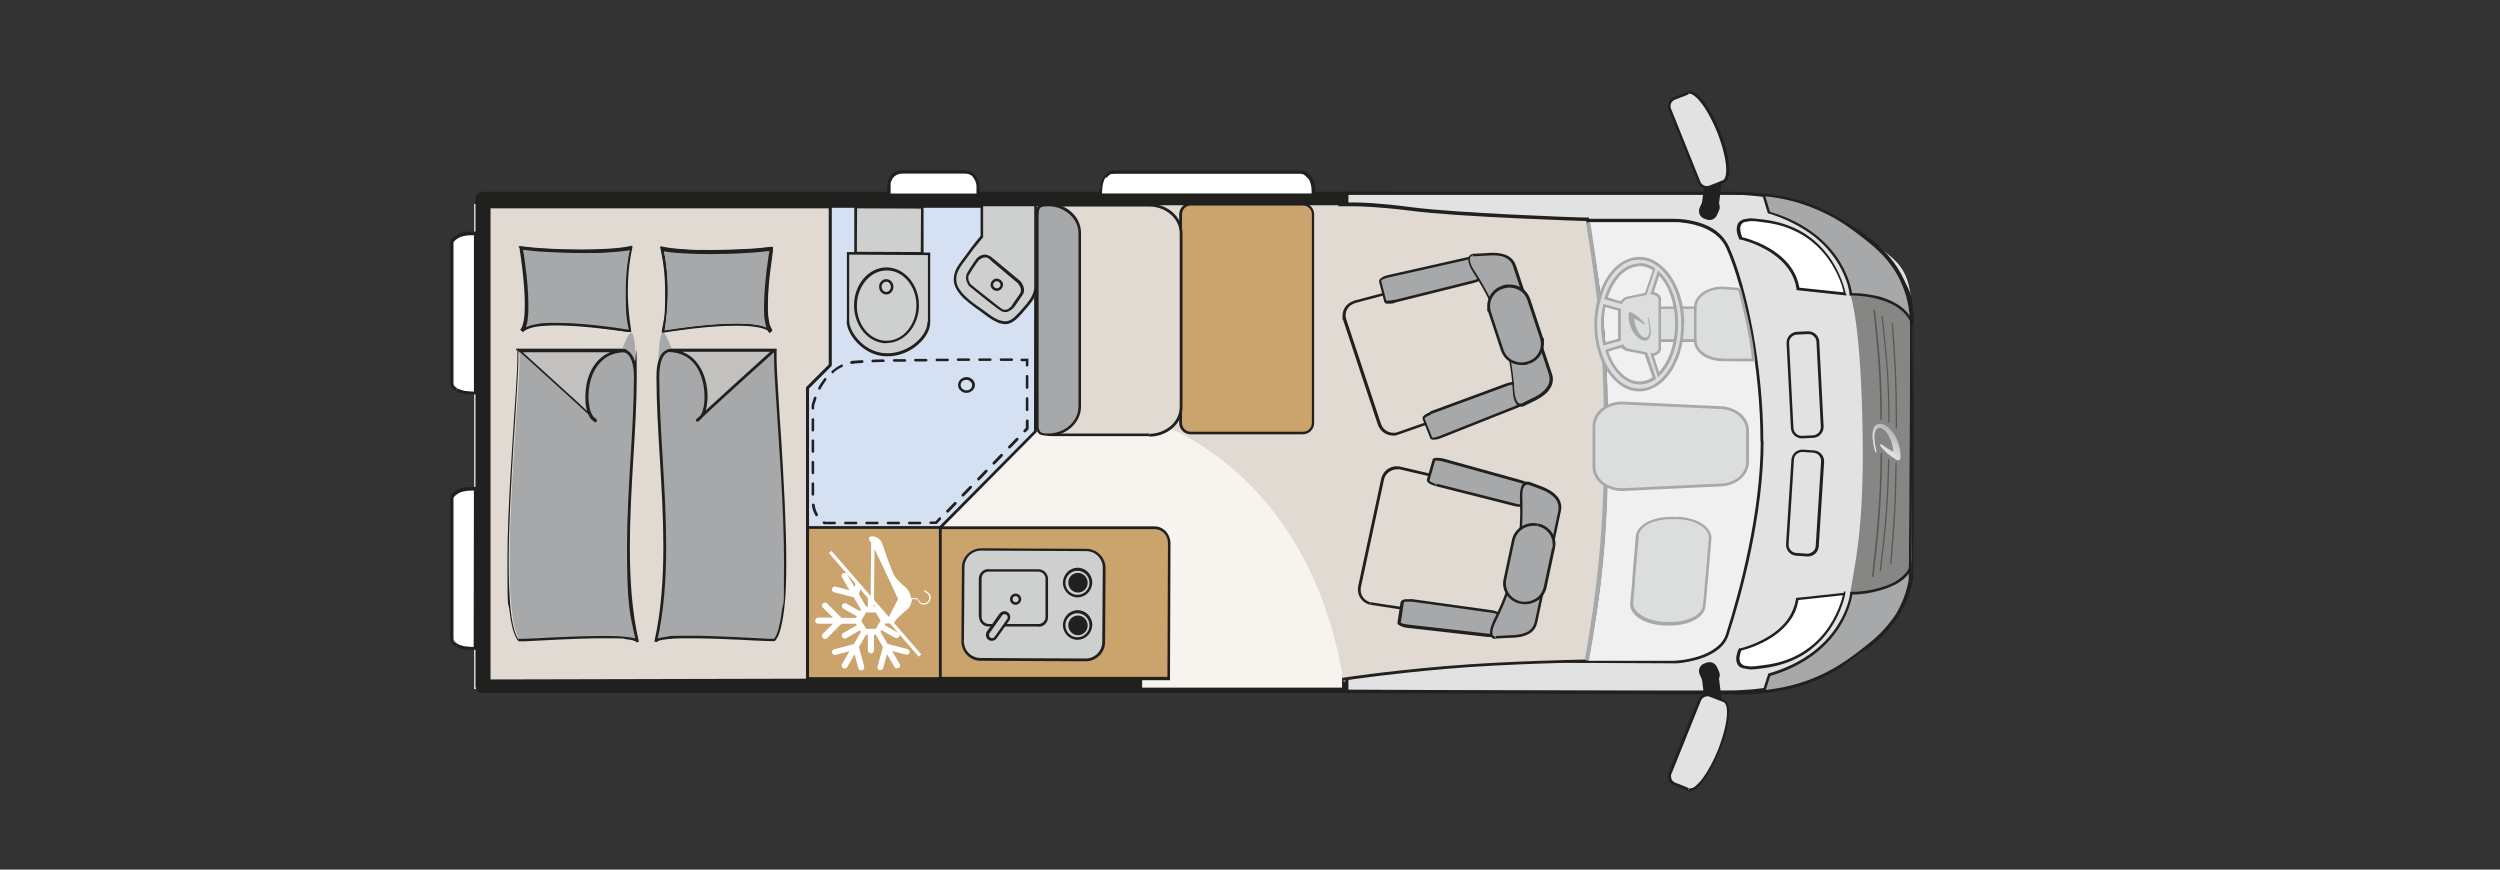 <?xml version="1.0" encoding="UTF-8"?>
<svg id="Ebene_1" data-name="Ebene 1" xmlns="http://www.w3.org/2000/svg" xmlns:xlink="http://www.w3.org/1999/xlink" version="1.1" viewBox="0 0 978 340.2">
  <rect x="0" y="0" width="978" height="340.2" fill="#333333" stroke="none"/>
  <defs>
    <style>
      .cls-1 {
        fill: url(#Unbenannter_Verlauf);
      }

      .cls-1, .cls-2, .cls-3, .cls-4, .cls-5, .cls-6, .cls-7, .cls-8, .cls-9, .cls-10, .cls-11, .cls-12, .cls-13, .cls-14, .cls-15, .cls-16, .cls-17, .cls-18 {
        stroke-width: 0px;
      }

      .cls-2 {
        fill: #e2e2e3;
      }

      .cls-3 {
        fill: #d6e0f3;
      }

      .cls-19 {
        clip-path: url(#clippath);
      }

      .cls-4 {
        fill: none;
      }

      .cls-5 {
        fill: #e0dbd3;
      }

      .cls-6 {
        fill: #20201e;
      }

      .cls-7 {
        fill: #caa36d;
      }

      .cls-8, .cls-10 {
        fill: #a7a8aa;
      }

      .cls-9 {
        fill: #cecfcf;
      }

      .cls-20 {
        clip-path: url(#clippath-1);
      }

      .cls-21 {
        clip-path: url(#clippath-2);
      }

      .cls-10 {
        fill-rule: evenodd;
      }

      .cls-11 {
        fill: #e0dad3;
      }

      .cls-12 {
        fill: #f7f3ee;
      }

      .cls-13 {
        fill: #868685;
      }

      .cls-14 {
        fill: #575756;
      }

      .cls-15 {
        fill: #c3c1bf;
      }

      .cls-16 {
        fill: #dcdddd;
      }

      .cls-17 {
        fill: #f0f0f0;
      }

      .cls-18 {
        fill: #fff;
      }
    </style>
    <clipPath id="clippath">
      <rect class="cls-4" x="167.2" y="0" width="810.7" height="340.2"/>
    </clipPath>
    <clipPath id="clippath-1">
      <path class="cls-4" d="M733.7,176.8c0,.2.2.2.3.2.1,0,.2-.2.1-.3-3.6-14.1,5.7-10.6,6.6,0-1.6-.8-3.2-1.8-4.7-2.9-.1,0-.4,0-.5.1,0,.2,0,.4.2.7,1.5,1.9,3.7,3.8,6.1,5.2.6.3,1,.3,1.3.1.5-.4.6-2.1,0-4.8-1.2-5.6-4.9-9.3-7.6-9.3s-4.1,3.2-1.9,11"/>
    </clipPath>
    <linearGradient id="Unbenannter_Verlauf" data-name="Unbenannter Verlauf" x1="0" y1="340.4" x2="1" y2="340.4" gradientTransform="translate(733.3 3951.2) scale(11.1 -11.1)" gradientUnits="userSpaceOnUse">
      <stop offset="0" stop-color="#e8e8e8"/>
      <stop offset="0" stop-color="#e4e4e4"/>
      <stop offset=".7" stop-color="#b6b7b7"/>
      <stop offset="1" stop-color="#a5a6a6"/>
    </linearGradient>
    <clipPath id="clippath-2">
      <rect class="cls-4" x="167.2" y="0" width="810.7" height="340.2"/>
    </clipPath>
  </defs>
  <g class="cls-19">
    <path class="cls-12" d="M530.2,92.7c0-12.9-5.6-12.9-5.6-12.9H185.5v189.7h339.1s11.5-.3,11.5-13.3l-5.9-163.5Z"/>
    <path class="cls-6" d="M550.9,90.8c0-3.4-.4-6.1-1-8.3-.5-1.6-1.1-2.9-1.8-4-.5-.8-1.1-1.4-1.7-1.9-.9-.7-1.8-1.1-2.5-1.4-.7-.2-1.2-.2-1.5-.2H188.8c-.7,0-1.4.3-2,.8-.5.5-.8,1.2-.8,2v190.5c0,.7.3,1.4.8,2,.5.5,1.2.8,2,.8h353.7c.3,0,.9,0,1.9-.5.7-.3,1.5-.8,2.3-1.5.6-.5,1.2-1.2,1.7-2.1.8-1.2,1.5-2.8,1.9-4.8.5-2,.7-4.4.7-7.3v-2.8h-5.5v2.8c0,3.1-.3,5.3-.8,6.8-.3,1.2-.7,2-1.1,2.5-.3.4-.5.7-.7.9-.3.3-.5.4-.7.4h0s0,0,0,0l.2,1.2v-1.2c-.2,0-.2,0-.2,0l.2,1.2v-1.2c0,0,0,2.8,0,2.8v-2.8H191.5V80.6h350.8v-1.2l-.2,1.2s0,0,.2,0v-1.2l-.2,1.2s0,0,.1,0c.1,0,.3.1.6.3.2.2.4.4.7.8.4.6.9,1.5,1.2,3,.4,1.4.6,3.4.6,6v2.8h5.5v-2.8Z"/>
    <path class="cls-11" d="M448.9,164.1s62.9,16.9,76.7,102.5h123.7c0,0,26.5-10.7,26.5-10.7l16.7-39.4,2.6-85.2-15.2-33-7.7-13.6-47.9-3.6-78-.8h-93.6l-3.8,83.9Z"/>
    <path class="cls-2" d="M732.1,252c8.8-7.2,14.1-16,15.8-25.7.4-2,.2-75.6.2-98.9s-4.9-24-16-33.1c-10.5-8.5-28.8-18.8-56.2-18.8h-149.1v195.1h149.1c27.4,0,45.7-10.1,56.2-18.7"/>
    <path class="cls-6" d="M732.1,252l.3.4c8.9-7.2,14.3-16.2,16-26h-.5c0,0,.5,0,.5,0,0,0,0-.1,0-.2,0-.3,0-.8,0-1.6.1-5.3.2-22,.2-40.5s0-45.2,0-56.7-1.2-12.7-3.9-18.3c-2.6-5.6-6.7-10.6-12.3-15.2-10.5-8.6-29-18.9-56.5-18.9h-149.6v196.2h149.6c27.5,0,46-10.2,56.5-18.8l-.3-.4-.3-.4c-10.4,8.5-28.6,18.5-55.8,18.5h-148.5s0-194,0-194h148.5c27.3,0,45.4,10.2,55.8,18.6,5.5,4.5,9.4,9.4,12,14.8,2.6,5.4,3.8,11.3,3.8,17.9,0,11.5,0,35.3,0,56.7s0,21.2,0,28.9c0,3.8,0,7,0,9.3,0,1.1,0,2.1,0,2.7,0,.3,0,.6,0,.8,0,0,0,.2,0,.2h0c0,0,0,0,0,0h0s0,0,0,0h0s0,0,0,0h0s0,0,0,0c-1.6,9.6-6.9,18.3-15.6,25.4l.3.4Z"/>
    <path class="cls-17" d="M689.3,172.6c0-28.4-6.3-60-13.4-75.8-4.7-10.6-19.3-10.6-21.3-10.6-7.1,0-42.4,0-42.4,0,10.3,28.8,10.3,143.9,0,172.7,0,0,35.4.2,42.5.2s17.8-1.2,20.9-10.7c5.3-16.2,13.7-47.5,13.7-75.7"/>
    <path class="cls-6" d="M689.3,172.6h.5c0-14.2-1.6-29.3-4-42.7-2.5-13.5-5.8-25.3-9.4-33.3-1.2-2.7-3.1-4.8-5.2-6.4-3.2-2.3-7-3.4-10.1-4-3.1-.6-5.7-.6-6.4-.6-7.1,0-42.4,0-42.4,0h-.8l.3.7c1.3,3.5,2.4,8.5,3.4,14.4,2.9,17.8,4.4,44.8,4.3,71.8,0,18-.6,36-1.9,51.2-.6,7.6-1.4,14.6-2.4,20.5-1,5.9-2.1,10.9-3.4,14.4l-.3.7h.8s35.4.2,42.5.2.7,0,1.4,0c2.2-.2,6.5-.8,10.6-2.4,2-.8,4-1.9,5.7-3.3,1.7-1.4,3-3.2,3.7-5.4,5.3-16.2,13.7-47.5,13.7-75.9h-1.1c0,28.1-8.4,59.4-13.6,75.6-.7,2.3-2.2,4-4.1,5.4-2.8,2.1-6.5,3.4-9.7,4.1-1.6.4-3.1.6-4.2.7-1.1.1-2,.2-2.3.2-3.5,0-14.2,0-23.9,0-4.9,0-9.5,0-13,0-3.4,0-5.7,0-5.7,0v.5l.5.2c1.3-3.7,2.4-8.6,3.4-14.6,2.9-17.9,4.4-44.9,4.4-71.9s-.6-36-1.9-51.3c-.6-7.7-1.5-14.6-2.4-20.6-1-6-2.1-11-3.4-14.6l-.5.2v.5s8.8,0,18.5,0c9.7,0,20.3,0,23.8,0s1.7,0,3.4.2c2.5.2,6,.9,9.3,2.4,1.6.8,3.2,1.7,4.6,3,1.4,1.3,2.6,2.8,3.4,4.7,3.5,7.9,6.9,19.7,9.3,33.1,2.5,13.4,4,28.4,4,42.5h.5Z"/>
    <path class="cls-8" d="M738.5,245.4l6.8-11.5,1.8-6.8.3-102.3-.9-5.8-2-7.9-3.4-6.2-7.9-8.7-8.4-7.1s-9.9-5.9-18.9-9.1c-9.7-3.4-7.4-2.2-14.5-3.5-2.1-.4-1.1,2.9.3,6.7,10.4,3.3,22.1,11.9,22.2,12.3.9,2.4,5,6.2,6.3,9.2,2.1,4.7,6.5,14.1,7.4,22,2,17.3,4.8,37.6,3.9,45.4-1.3,11,3.4,29.8-1.3,38.4-4,7.3,1.6,6.1-2.2,13.5-.2.4-2.6,0-4.3,9.2-2.9,15.4-16.2,23.3-17.9,24.9-.5.5-5.8,3.6-9.3,4.3-5,1.1-5.5,2.7-5.4,4.2.3,3.3-3.2,4.3-1.4,4.1,6.7-.6,16.3-3.2,22.6-5.9,20-8.8,22.4-17.8,26.1-19.3"/>
    <path class="cls-11" d="M523.6,80.2h5.2s7.4-.3,22.9,1.7c19.3,2.5,69.4,4.1,69.4,4.1l.3,2.3c6.2,36.8,7,52.2,7,85.6s-2.6,58.1-7.6,85c0,0-30.9.5-55.5,2.6-23.6,2-40.2,4.6-40.2,4.6"/>
    <path class="cls-6" d="M523.6,80.7h5.2s0,0,0,0c.1,0,.4,0,.9,0,2.5,0,9.7.2,21.8,1.7,9.7,1.3,27,2.3,42,3,15,.7,27.5,1.1,27.5,1.1v-.6s-.5,0-.5,0l.3,2.3h0c6.2,36.8,7,52.1,7,85.5,0,36.5-2.6,58-7.6,84.8h.6c0,.1,0-.5,0-.5,0,0-30.9.5-55.6,2.6-23.6,2-40.3,4.6-40.3,4.6l.2,1.1s.3,0,.8-.1c3.5-.5,18.8-2.7,39.4-4.5,12.3-1.1,26.2-1.7,37-2.1,5.4-.2,10-.3,13.3-.4,1.6,0,2.9,0,3.8,0s1.4,0,1.4,0h.5s0-.5,0-.5c5-26.9,7.6-48.5,7.6-85.1s-.8-48.9-7-85.7h-.6c0,0,.6,0,.6,0l-.3-2.8h-.5s-.2,0-.6,0c-2.8,0-15.5-.5-29.7-1.2-14.3-.7-30.1-1.7-39.1-2.9-12.2-1.6-19.5-1.8-22-1.8s-1,0-1,0v.6s0-.6,0-.6h-5.2v1.1Z"/>
    <path class="cls-13" d="M739.6,229.2l6.4-4.9s2.1-3.2,1.8-6.4c-.1-1.3.3-89.5.3-90.4,0-1-.6-2.7-.6-2.7l-4.8-5s-5.2-3.7-9.1-4.2c-1.7-.2-9.9-1.9-9.8-.5,0,0,4.4,10.7,4.9,57.6.4,35.8-3.4,49.1-4.9,59.6,0,.5,6.6.8,10.7-1.3,1.5-.7,3.4-.6,5.2-1.8"/>
    <path class="cls-14" d="M741.5,181c-.2,16.4-.8,25-2.1,39.6h.5c1.3-14.6,1.9-23.2,2.1-39.6h-.5Z"/>
    <path class="cls-14" d="M740,126.5c1.1,14.4,1.6,22.6,1.6,38s0,2,0,3.1h.5c0-1.1,0-2.1,0-3.1,0-15.4-.5-23.6-1.6-38.1h-.5Z"/>
    <path class="cls-14" d="M738.6,179.7c-.3,17.8-1.4,28.2-3.3,43.7h.5c1.9-15.5,3-25.9,3.3-43.7h-.5Z"/>
    <path class="cls-14" d="M736,123.6c1.7,15.4,2.7,24.2,2.7,41.7h.5c0-17.6-1.1-26.4-2.7-41.8h-.5Z"/>
    <path class="cls-14" d="M735.7,177.2c-.2,19.2-1.5,31.7-3.4,48.5h.6c2-16.7,3.2-29.3,3.4-48.5h-.6Z"/>
    <path class="cls-14" d="M732.9,121.3c1.6,15.7,2.6,24.9,2.7,42.9h.6c0-18-1-27.2-2.7-42.9h-.6Z"/>
  </g>
  <g class="cls-20">
    <rect class="cls-1" x="726.2" y="160.7" width="22" height="21.3" transform="translate(147.5 645.7) rotate(-51.9)"/>
  </g>
  <g class="cls-21">
    <path class="cls-8" d="M620.5,87c5.8,36.8,7,53.6,7,87.1s-2.8,57.2-7.5,84.1l1.6.3c4.7-26.9,7.5-47.8,7.5-84.4,0-33.5-1.3-50.5-7-87.3l-1.6.3Z"/>
    <path class="cls-16" d="M644.7,133.2c-4.5,0-8.1-1.5-8.1-3.4v-6c0-1.9,3.6-3.4,8.1-3.4h23c4.5,0,8.1,1.5,8.1,3.4v6c0,1.9-3.6,3.4-8.1,3.4h-23Z"/>
    <path class="cls-8" d="M644.7,133.2v-.5c-2.2,0-4.2-.4-5.5-1-.7-.3-1.2-.6-1.6-1-.2-.2-.3-.3-.4-.5,0-.2-.1-.3-.1-.5v-6c0-.1,0-.3.1-.5.1-.3.4-.6.8-.9.6-.4,1.6-.8,2.7-1.1,1.1-.3,2.5-.4,3.9-.4h23c2.2,0,4.2.4,5.5,1,.7.3,1.2.6,1.6,1,.2.2.3.3.4.5,0,.2.1.3.1.5v6c0,.1,0,.3-.1.5-.1.3-.4.6-.8.9-.6.4-1.6.8-2.7,1.1-1.1.3-2.5.4-3.9.4h-23v1.1h23c2.3,0,4.4-.4,6-1,.8-.3,1.4-.7,1.9-1.2.2-.2.4-.5.6-.8.1-.3.2-.6.2-.9v-6c0-.3,0-.6-.2-.9-.2-.5-.7-.9-1.2-1.3-.8-.5-1.8-1-3.1-1.3-1.2-.3-2.7-.5-4.2-.5h-23c-2.3,0-4.4.4-6,1-.8.3-1.4.7-1.9,1.2-.2.2-.4.5-.6.8-.1.3-.2.6-.2.9v6c0,.3,0,.6.2.9.2.5.7.9,1.2,1.3.8.5,1.8,1,3.1,1.3,1.2.3,2.7.5,4.2.5v-.5Z"/>
    <path class="cls-16" d="M680.3,113.1l-6.6-.5c-5.8,0-10.6,3.4-10.6,7.5v13.1c0,4.2,4.7,7.5,10.6,7.5h12.1c-.9-9.5-4.1-22.5-5.5-27.7"/>
    <path class="cls-8" d="M680.3,113.1v-.5s-6.5-.5-6.5-.5h0c-3,0-5.8.9-7.8,2.3-1,.7-1.8,1.6-2.4,2.6-.6,1-.9,2.1-.9,3.2v13.1c0,1.1.3,2.2.9,3.2.9,1.5,2.3,2.7,4.1,3.5,1.8.8,3.9,1.3,6.2,1.3v-.5.5s12.7.1,12.7.1v-.6c-.9-9.7-4.2-22.7-5.6-27.9v-.4c0,0-.5,0-.5,0v.5s-.6.1-.6.1c1.4,5.2,4.7,18.2,5.5,27.8h.5s0-.6,0-.6h-12.1c0-.1,0-.1,0-.1-2.8,0-5.4-.8-7.2-2.1-.9-.6-1.6-1.4-2.1-2.2-.5-.8-.8-1.7-.8-2.7v-13.1c0-.9.3-1.8.8-2.7.7-1.2,2-2.3,3.6-3.1,1.6-.8,3.6-1.2,5.7-1.2v-.5.5s6.5.5,6.5.5v-.5s-.5.1-.5.1h.5Z"/>
    <path class="cls-16" d="M683.7,180.7v-12.2c0-5-4.9-9.1-11-9.1l-38.2-1.8c-6.1,0-11,4.1-11,9.1v15.8c0,5,4.9,9.1,11,9.1l38.2-1.8c6.1,0,11-4.1,11-9.1"/>
    <path class="cls-8" d="M683.7,180.7h.5v-12.2c0-2.7-1.3-5.1-3.4-6.8-2.1-1.7-5-2.8-8.1-2.8v.5-.5s-38.2-1.8-38.2-1.8h0c-3.2,0-6,1.1-8.1,2.8-2.1,1.7-3.4,4.2-3.4,6.8v15.8c0,2.7,1.3,5.1,3.4,6.8,2.1,1.7,5,2.8,8.1,2.8h0l38.2-1.8v-.5s0,.5,0,.5c3.2,0,6-1.1,8.1-2.8,2.1-1.7,3.4-4.2,3.4-6.8h-1.1c0,2.3-1.1,4.4-3,6-1.9,1.6-4.5,2.5-7.4,2.5h0l-38.2,1.8v.5s0-.5,0-.5c-2.9,0-5.6-1-7.4-2.5-1.9-1.6-3-3.7-3-6v-15.8c0-2.3,1.1-4.4,3-6,1.9-1.6,4.5-2.5,7.4-2.5v-.5.5s38.2,1.8,38.2,1.8h0c2.9,0,5.6,1,7.4,2.5,1.9,1.6,3,3.7,3,6v12.2h.5Z"/>
    <path class="cls-16" d="M656.3,202.7h-1.9c-7.3-.4-13.5,2.8-13.8,7l-1.4,17.1v1.1c0,0-.8,8-.8,8-.4,4.2,5.3,7.8,12.6,8.1h1.9c7.3.4,13.5-2.8,13.8-7l.4-4.2.8-8.9,1.1-13.2c.4-4.2-5.3-7.8-12.6-8.1"/>
    <path class="cls-8" d="M656.3,202.7v-.5s-1.9,0-1.9,0c-.3,0-.6,0-1,0-3.5,0-6.7.8-9.2,2.1-1.2.7-2.2,1.5-3,2.4-.7.9-1.2,2-1.3,3.1l-1.4,17.1v1.1c0,0-.8,8-.8,8,0,.1,0,.3,0,.4,0,1.1.4,2.2,1.1,3.2,1,1.4,2.7,2.7,4.7,3.5,2.1.9,4.6,1.4,7.3,1.6h1.9c.3,0,.6,0,1,0,3.5,0,6.7-.8,9.2-2.1,1.2-.7,2.2-1.5,3-2.4.7-.9,1.2-2,1.3-3.1l.4-4.2.8-8.9,1.1-13.2c0-.1,0-.3,0-.4,0-1.1-.4-2.2-1.1-3.2-1-1.4-2.7-2.7-4.7-3.5s-4.6-1.4-7.3-1.6v.5s0,.5,0,.5c3.5.1,6.5,1,8.7,2.4,1.1.7,1.9,1.4,2.5,2.2.6.8.9,1.7.9,2.5,0,.1,0,.2,0,.3l-1.1,13.2-.8,8.9-.4,4.2c0,.9-.4,1.7-1.1,2.5-.9,1.2-2.5,2.2-4.5,2.9-2,.7-4.3,1.1-6.8,1.1-.3,0-.6,0-.9,0h-1.9c-3.5-.2-6.5-1.1-8.7-2.5-1.1-.7-1.9-1.4-2.5-2.2-.6-.8-.9-1.7-.9-2.5s0-.2,0-.3l.7-8v-1.1c0,0,1.5-17.1,1.5-17.1,0-.9.4-1.7,1.1-2.5.9-1.2,2.5-2.2,4.5-2.9,2-.7,4.3-1.1,6.8-1.1s.6,0,.9,0h1.9c0,0,0-.5,0-.5Z"/>
    <path class="cls-16" d="M658.4,126.8c0-14.2-7.6-25.8-17-25.8s-17,11.5-17,25.8,7.6,25.8,17,25.8,17-11.5,17-25.8M648.8,146.7l-2.5-7.9c1.7-.1,3-1.1,3-2.3v-19.4c0-1.2-1.3-2.1-2.9-2.3l2.5-7.9c4.3,4,7.1,11.4,7.1,19.9s-2.9,15.9-7.1,19.9M641.4,103.6c2.1,0,4,.7,5.8,1.9l-3.3,9.6-7,1.4c-1,0-2,.9-2.6,1.9l-6-1.8c2.4-7.7,7.3-13,13.1-13M627.6,119.5l5.9,1.6v11.7h0s-5.9,1.6-5.9,1.6c-.5-2.4-.8-5-.8-7.7s.3-5,.7-7.3M628.4,137.2l6.1-1.8c.6.9,1.4,1.5,2.4,1.5l6.9,1.4,3.3,9.6c-1.8,1.2-3.7,1.9-5.8,1.9-5.7,0-10.6-5.2-13-12.7"/>
    <path class="cls-8" d="M658.4,126.8h.5c0-7.2-1.9-13.8-5.1-18.5-1.6-2.4-3.5-4.3-5.6-5.7-2.1-1.4-4.5-2.1-6.9-2.1s-4.8.8-6.9,2.1c-3.2,2-5.8,5.4-7.7,9.6-1.9,4.2-3,9.2-3,14.6,0,7.2,1.9,13.8,5.1,18.5,1.6,2.4,3.5,4.3,5.6,5.7,2.1,1.4,4.5,2.1,6.9,2.1,2.5,0,4.8-.8,6.9-2.1,3.2-2,5.8-5.4,7.7-9.6,1.9-4.2,2.9-9.2,2.9-14.6h-1.1c0,7-1.9,13.4-4.9,17.9-1.5,2.3-3.3,4.1-5.2,5.4-2,1.3-4.1,1.9-6.3,1.9s-4.4-.7-6.3-1.9c-2.9-1.9-5.5-5.1-7.3-9.1-1.8-4-2.9-8.9-2.9-14.2s1.9-13.4,4.9-17.9c1.5-2.3,3.3-4.1,5.2-5.4s4.1-1.9,6.3-1.9c2.2,0,4.4.7,6.3,1.9,2.9,1.9,5.5,5.1,7.3,9.1,1.8,4,2.9,8.9,2.9,14.2h.5ZM648.8,146.7l.5-.2-2.5-7.9-.5.2v.5c1,0,1.8-.4,2.4-.9.3-.2.6-.5.8-.9.2-.3.3-.7.3-1.1v-19.4c0-.4-.1-.8-.3-1.1-.3-.5-.7-.9-1.3-1.2-.5-.3-1.2-.5-1.9-.5v.5c0,0,.5.2.5.2l2.5-7.9-.5-.2-.4.4c2.1,1.9,3.8,4.7,5,8.1,1.2,3.3,1.9,7.2,1.9,11.4s-.7,8.1-1.9,11.4c-1.2,3.3-3,6.1-5,8.1l.4.4.5-.2-.5.2.4.4c2.2-2.1,4-5,5.3-8.5,1.3-3.5,2-7.5,2-11.8s-.7-8.3-2-11.8c-1.3-3.5-3.1-6.4-5.3-8.5l-.6-.6-3,9.4h.7c.7.1,1.4.4,1.8.7.2.2.4.3.5.5.1.2.2.4.2.6v19.4c0,.2,0,.4-.2.6-.2.3-.4.6-.8.8-.4.2-.9.4-1.5.4h-.7c0,0,3,9.4,3,9.4l.6-.6-.4-.4ZM641.4,103.6v.5c1.9,0,3.8.6,5.5,1.8l.3-.4-.5-.2-3.2,9.3-6.7,1.4v.5c.1,0,.1-.5.1-.5-.7,0-1.3.3-1.8.7-.5.4-.9.9-1.3,1.5l.5.3.2-.5-6-1.8-.2.5.5.2c1.2-3.8,3-7,5.1-9.2,2.2-2.2,4.7-3.5,7.4-3.5v-1.1c-3.1,0-5.9,1.4-8.2,3.8-2.3,2.4-4.2,5.7-5.4,9.6l-.2.5,7,2,.2-.4c.3-.5.6-.9,1-1.2.4-.3.8-.5,1.1-.5h0l7.3-1.5,3.5-10.3-.3-.2c-1.8-1.3-3.9-2-6.1-2v.5ZM627.6,119.5v.5c-.1,0,5.4,1.5,5.4,1.5v11.4h0s.5,0,.5,0v-.5c-.1,0-6,1.6-6,1.6v.5c.1,0,.7-.1.7-.1-.5-2.4-.8-4.9-.8-7.6s.3-4.9.7-7.2h-.5c0-.1-.1.4-.1.4v-.5c.1,0-.4-.1-.4-.1-.5,2.3-.8,4.8-.8,7.4s.3,5.4.8,7.8v.6c.1,0,7-1.9,7-1.9v-.4s0-12.1,0-12.1l-6.9-1.9v.6c-.1,0,.4.1.4.1ZM628.4,137.2l.2.5,6.1-1.8-.2-.5-.4.3c.3.5.7.9,1.2,1.2.5.3,1,.5,1.6.5v-.5.5c-.1,0,6.5,1.3,6.5,1.3l3.2,9.3.5-.2-.3-.4c-1.7,1.2-3.5,1.8-5.4,1.8-2.7,0-5.2-1.2-7.3-3.4-2.2-2.1-3.9-5.2-5.1-8.9l-.5.2.2.5-.2-.5-.5.2c1.2,3.8,3.1,7.1,5.4,9.4,2.3,2.3,5.1,3.7,8.1,3.7,2.2,0,4.2-.7,6.1-2l.3-.2-3.5-10.3-7.3-1.5h0c-.3,0-.7-.1-1-.4-.3-.2-.7-.6-.9-1l-.2-.3-7,2.1.2.5.5-.2Z"/>
    <path class="cls-10" d="M637.3,125.9c2,8.7,11.4,11.4,7.6-1.5,0-.2-.2-.2-.3-.1-.1,0-.1.2,0,.3,2.9,11.3-4.5,8.5-5.3,0,1.3.6,2.6,1.4,3.8,2.3.1,0,.3,0,.4,0,0-.1,0-.3-.2-.5-1.2-1.5-3-3-4.9-4.1-.5-.2-.8-.3-1,0-.4.3-.5,1.7,0,3.8"/>
    <path class="cls-6" d="M511.9,270.9l167.7.8h0c14.1,0,24.4-2.6,32.6-6.3,8.2-3.7,14.1-8.5,19.5-12.8,4.6-3.6,8.1-7.5,10.7-11.8,2.6-4.2,4.3-8.8,5.2-13.7,0,0,0-.1,0-.2,0-.3,0-.8,0-1.6.2-5.7.3-24.8.4-45.1.1-20.3.2-41.9.2-52.6s-1.3-12.8-4-18.3c-2.7-5.6-6.9-10.6-12.6-15.2-5.4-4.3-11.3-9-19.5-12.7-8.2-3.7-18.5-6.2-32.6-6.2h-169.9c-.3,0-.5.2-.5.5s.2.5.5.5h169.9c14,0,24.1,2.5,32.2,6.1,8,3.6,13.9,8.2,19.3,12.5,5.6,4.5,9.7,9.4,12.3,14.8,2.6,5.4,3.9,11.3,3.9,17.9,0,11.6,0,36-.2,57.7,0,10.8-.1,21-.2,28.6,0,3.8,0,6.9-.1,9.2,0,1.1,0,2,0,2.7,0,.3,0,.6,0,.8,0,0,0,.2,0,.2,0,0,0,0,0,0-.8,4.8-2.5,9.2-5,13.4-2.6,4.1-6,7.9-10.5,11.5-5.4,4.3-11.3,9-19.3,12.6-8,3.7-18.2,6.3-32.2,6.3h0l-167.7-.8c-.3,0-.5.2-.5.5,0,.3.2.5.5.5"/>
    <path class="cls-6" d="M668,61.8l-2.4,19.3c-.2,1.8,1.1,3.4,2.9,3.6,1.8.2,3.4-1,3.7-2.8l2.4-19.3c.2-1.8-1.1-3.4-2.9-3.6-1.8-.2-3.4,1-3.7,2.8"/>
    <path class="cls-6" d="M665.7,79.5l-.8,1.8c-.7,1.6,0,3.5,1.7,4.2l.8.3c1.7.7,3.6,0,4.3-1.7l.8-1.8c.7-1.6,0-3.5-1.7-4.2l-.8-.3c-1.7-.7-3.6,0-4.3,1.7"/>
    <path class="cls-2" d="M660.4,36.2c2.8-1.1,8.1,5.8,12,15.4,3.8,9.6,4.7,18.2,1.9,19.3-.1,0-5.4,2.1-5.4,2.1-1.7.7-3.6-.2-4.3-1.8l-11.5-28.6c-.7-1.7.2-3.5,1.9-4.2,0,0,5.3-2,5.4-2.1"/>
    <path class="cls-6" d="M660.4,36.2l.2.5c.1,0,.3,0,.4,0,.3,0,.6,0,.9.2.6.3,1.4.9,2.2,1.7,1.2,1.3,2.6,3.1,3.9,5.4,1.3,2.2,2.6,4.9,3.8,7.8,1.1,2.9,2,5.6,2.6,8.2.6,2.5.9,4.7.9,6.5,0,1.1-.1,2.1-.4,2.8-.1.3-.3.6-.4.8-.2.2-.3.3-.5.4,0,0-1.4.5-2.7,1.1-1.3.5-2.6,1-2.6,1-.3.1-.7.2-1,.2-.6,0-1.1-.2-1.5-.5-.5-.3-.8-.7-1-1.2l-11.5-28.6c-.1-.3-.2-.6-.2-1,0-1.1.7-2.1,1.7-2.5,0,0,5.3-2,5.4-2.1l-.2-.5-.2-.5c0,0-1.4.5-2.7,1.1-1.3.5-2.6,1-2.6,1-1.5.6-2.4,2-2.4,3.5s0,.9.3,1.4l11.5,28.6c.3.7.8,1.3,1.4,1.7.6.4,1.4.6,2.1.6s.9,0,1.4-.3c0,0,5.3-2,5.4-2.1.4-.1.7-.4.9-.7.4-.5.6-1.1.8-1.8.2-.7.2-1.5.2-2.5,0-1.9-.3-4.2-.9-6.7-.6-2.6-1.5-5.4-2.7-8.3-1.8-4.5-3.9-8.4-6-11.2-1-1.4-2-2.5-3-3.3-.5-.4-1-.7-1.4-.9-.5-.2-.9-.4-1.4-.4-.3,0-.5,0-.8.1l.2.5Z"/>
    <path class="cls-6" d="M668,283.3l-2.4-19.3c-.2-1.8,1.1-3.4,2.9-3.6,1.8-.2,3.4,1,3.7,2.8l2.4,19.3c.2,1.8-1.1,3.4-2.9,3.6-1.8.2-3.4-1-3.7-2.8"/>
    <path class="cls-6" d="M665.7,265.6l-.8-1.8c-.7-1.6,0-3.5,1.7-4.2l.8-.3c1.7-.7,3.6,0,4.3,1.7l.8,1.8c.7,1.6,0,3.5-1.7,4.2l-.8.3c-1.7.7-3.6,0-4.3-1.7"/>
    <path class="cls-2" d="M660.4,309c2.8,1.1,8.1-5.8,12-15.4,3.8-9.6,4.7-18.2,1.9-19.3-.1,0-5.4-2.1-5.4-2.1-1.7-.7-3.6.2-4.3,1.8l-11.5,28.6c-.7,1.7.2,3.5,1.9,4.2,0,0,5.3,2,5.4,2.1"/>
    <path class="cls-6" d="M660.4,309l-.2.5c.3.1.5.1.8.1.5,0,.9-.1,1.4-.4.8-.4,1.7-1.1,2.5-2,1.3-1.4,2.7-3.3,4-5.6,1.4-2.3,2.7-5,3.9-7.9,1.2-2.9,2.1-5.7,2.7-8.3.6-2.6.9-4.9.9-6.7s-.1-2.3-.4-3.1c-.2-.4-.3-.8-.6-1.1-.3-.3-.6-.6-.9-.7,0,0-1.4-.5-2.7-1.1-1.3-.5-2.6-1-2.6-1-.5-.2-.9-.3-1.4-.3-.8,0-1.5.2-2.1.6-.6.4-1.1,1-1.4,1.7l-11.5,28.6c-.2.5-.3.9-.3,1.4,0,1.5.9,2.9,2.4,3.5,0,0,5.3,2,5.4,2.1l.2-.5.2-.5c0,0-1.4-.5-2.7-1.1-1.3-.5-2.6-1-2.6-1-1.1-.4-1.7-1.4-1.7-2.5s0-.7.2-1l11.5-28.6c.2-.5.6-1,1-1.2.4-.3,1-.5,1.5-.5s.7,0,1,.2c0,0,5.3,2,5.4,2.1.2,0,.3.2.5.4.2.3.4.7.6,1.3.1.6.2,1.3.2,2.2,0,1.8-.3,4-.9,6.5-.6,2.5-1.5,5.3-2.6,8.2-1.8,4.4-3.9,8.3-5.9,11-1,1.4-2,2.4-2.8,3.1-.4.4-.8.6-1.2.8-.4.2-.7.2-.9.2-.2,0-.3,0-.4,0l-.2.5Z"/>
    <path class="cls-6" d="M689.4,76.2l2.2,7.3h.3c14.8,4.5,22.6,12.3,26.9,19.1,2.1,3.4,3.3,6.5,4,8.8.3,1.1.5,2.1.6,2.7,0,.3,0,.6.1.7,0,0,0,.1,0,.2h0c0,0,0,.6,0,.6h.5s0,0,0,0c0,0,.2,0,.4,0,1.3,0,5.7.1,10.3,1.4,2.3.6,4.7,1.5,6.9,2.8,2.1,1.3,4,3,5.3,5.3.2.3.5.3.7.2.3-.1.3-.5.2-.7-1.4-2.4-3.4-4.3-5.6-5.6-3.4-2.1-7.3-3.2-10.6-3.7-3.3-.6-6.1-.6-7.1-.6s-.4,0-.4,0v.5s.5,0,.5,0c0,0-.6-5.9-4.9-12.9-4.3-7-12.5-15.1-27.5-19.5l-.2.5.5-.2-2.1-7c0-.3-.4-.4-.7-.4-.3,0-.4.4-.4.7"/>
    <path class="cls-6" d="M690.5,270.7l2.1-6.5-.5-.2.2.5c15-4.4,23.1-12.5,27.5-19.5,4.3-7,4.9-12.8,4.9-12.9h-.5c0,0,0,.5,0,.5,0,0,4.5,0,9.6-1.2,2.6-.6,5.3-1.5,7.8-2.8,2.5-1.3,4.6-3.1,6-5.6.1-.3,0-.6-.2-.7-.3-.1-.6,0-.7.2-1.3,2.2-3.3,3.9-5.6,5.2-3.5,1.9-7.7,2.9-11.1,3.4-1.7.2-3.1.4-4.1.4-.5,0-.9,0-1.2,0-.1,0-.2,0-.3,0h-.1s-.5,0-.5,0v.5s0,0,0,0c0,.3-.7,6-5,12.7-4.3,6.7-12.1,14.4-26.7,18.7h-.3c0,0-2.2,6.8-2.2,6.8,0,.3,0,.6.3.7.3,0,.6,0,.7-.3"/>
    <path class="cls-6" d="M701.1,167.4h.5s-1.7-33.1-1.7-33.1c0,0,0-.1,0-.2,0-1.7,1.3-3.1,3.1-3.2l4.2-.2c0,0,.1,0,.2,0,.9,0,1.7.3,2.2.9.6.5,1,1.3,1,2.2l1.7,33.1c0,0,0,.1,0,.2,0,1.7-1.3,3.1-3.1,3.2l-4.2.2c0,0-.1,0-.2,0-.9,0-1.6-.3-2.2-.9-.6-.5-1-1.3-1-2.2h-.5s-.5,0-.5,0c0,1.1.6,2.2,1.3,2.9.8.7,1.8,1.2,3,1.2s.1,0,.2,0l4.2-.2c2.3-.1,4.1-2,4.1-4.3s0-.1,0-.2l-1.7-33.1c0-1.1-.6-2.2-1.3-2.9-.8-.7-1.8-1.2-3-1.2s-.1,0-.2,0l-4.2.2c-2.3.1-4.1,2-4.1,4.3s0,.1,0,.2l1.7,33.1h.5Z"/>
    <path class="cls-6" d="M699.2,212.9h.5s2.1-33.1,2.1-33.1c0-.8.4-1.6,1-2.1.6-.5,1.4-.9,2.2-.9s.1,0,.2,0l4.2.3c1.7.1,3,1.5,3,3.2s0,.1,0,.2l-2.1,33.1c0,.8-.4,1.6-1,2.1-.6.5-1.4.9-2.2.9s-.1,0-.2,0l-4.2-.3c-1.7-.1-3-1.5-3-3.2s0-.1,0-.2h-.5s-.5,0-.5,0c0,0,0,.2,0,.3,0,2.2,1.8,4.1,4,4.2l4.2.3h0c0,0,.2,0,.3,0,1.1,0,2.2-.4,2.9-1.1.8-.7,1.3-1.7,1.4-2.8l2.1-33.1c0,0,0-.2,0-.3,0-2.2-1.8-4.1-4-4.2l-4.2-.3c0,0-.2,0-.3,0-1.1,0-2.2.4-2.9,1.1-.8.7-1.3,1.7-1.4,2.8l-2.1,33.1h.5Z"/>
    <path class="cls-18" d="M721.6,231.9s-4.1,25.4-31.6,28.8c-6.2.8-4.8.5-7,.1-5.2-.7-2.1-7.1-2.1-7.1,0,0,20.3-4.5,22.4-19.9l18.3-2Z"/>
    <path class="cls-6" d="M721.6,231.9h-.5c0,0,0,0,0,0,0,.3-1.2,6.6-5.6,13.2-2.2,3.3-5.3,6.7-9.4,9.4-4.1,2.8-9.4,4.9-16.1,5.7-2.8.4-4.1.5-4.7.5-.4,0-.6,0-.9,0-.3,0-.7-.2-1.3-.2-.5,0-1-.2-1.3-.4-.5-.3-.8-.6-1-1-.2-.4-.3-.9-.3-1.4,0-.8.2-1.7.4-2.4.1-.3.2-.6.3-.8,0,0,0-.2,0-.2h0c0,0,0,0,0,0h0s-.5-.2-.5-.2v.5c.1,0,5.3-1.1,10.7-4.2,2.7-1.5,5.5-3.6,7.7-6.2,2.3-2.6,4-5.9,4.5-9.9h-.5c0,0,0,.5,0,.5l18.3-2v-.5c0,0-.6,0-.6,0h.5c0,0,0-.4,0-.4l-18.7,2v.4c-.6,3.7-2.2,6.8-4.3,9.3-3.2,3.8-7.7,6.3-11.3,7.9-1.8.8-3.4,1.3-4.6,1.7-.6.2-1,.3-1.4.4-.2,0-.3,0-.4,0,0,0,0,0,0,0h0s-.3,0-.3,0v.2c-.1,0-.4.5-.6,1.2-.2.7-.5,1.7-.5,2.7,0,.8.2,1.7.7,2.5.3.4.6.7,1.1.9.5.2,1,.4,1.7.5.6,0,.9.2,1.2.2.3,0,.6.1,1.1.1.8,0,2-.1,4.9-.5,6.9-.9,12.4-3.1,16.7-6,6.5-4.4,10.3-10.2,12.5-14.9,2.2-4.7,2.8-8.3,2.8-8.4v-.7c.1,0-.6,0-.6,0v.5Z"/>
    <path class="cls-18" d="M721.6,115.2s-4.2-25.4-31.6-28.7c-6.2-.8-4.8-.4-7-.1-5.2.7-2.1,7.1-2.1,7.1,0,0,20.3,4.4,22.5,19.8l18.3,1.9Z"/>
    <path class="cls-6" d="M721.6,115.2h.5c0-.1-1.1-6.5-5.6-13.4-2.3-3.4-5.4-7-9.7-9.9-4.3-2.9-9.8-5.1-16.8-6-2.8-.3-4.1-.5-4.9-.5-.5,0-.8,0-1.1.1-.3,0-.6.1-1.2.2-.6,0-1.2.3-1.6.5-.7.4-1.2.9-1.4,1.5-.3.6-.4,1.3-.4,1.9,0,1,.2,2,.5,2.7.2.7.5,1.2.5,1.2v.2c.1,0,.4,0,.4,0h0c.3,0,5.3,1.2,10.5,4.2,2.6,1.5,5.2,3.5,7.3,6,2.1,2.5,3.7,5.5,4.2,9.2v.4c0,0,19.5,2.1,19.5,2.1v-.7c-.1,0-.6,0-.6,0v-.5c0,0-18.2-1.9-18.2-1.9v.5c0,0,.5,0,.5,0-.6-4-2.3-7.2-4.5-9.9-3.4-4-8-6.6-11.7-8.2-3.7-1.6-6.6-2.2-6.6-2.2v.5c-.1,0,.4-.2.4-.2h0s-.2-.5-.4-1.2c-.2-.7-.4-1.5-.4-2.3,0-.7.1-1.3.5-1.8.2-.2.4-.5.7-.6.3-.2.7-.3,1.3-.4.6,0,1-.2,1.3-.2.3,0,.5,0,.9,0,.7,0,1.9.1,4.7.5,6.8.8,12.1,3,16.3,5.8,6.3,4.2,10,9.8,12.2,14.4,1.1,2.3,1.8,4.3,2.2,5.8.2.7.3,1.3.4,1.7,0,.2,0,.4,0,.5,0,0,0,0,0,.1h0s.5,0,.5,0v-.5c0,0,0,.5,0,.5Z"/>
    <rect class="cls-12" x="446.8" y="262.1" width="78.2" height="6.9"/>
    <path class="cls-7" d="M341.6,259.4v-46.9c0-3.4,2.6-6.1,5.8-6.1h104.4c3.2,0,5.8,2.7,5.8,6.1l-.2,52.9h-110c-3.2.1-5.8-2.6-5.8-6"/>
    <path class="cls-6" d="M341.6,259.4h.5v-46.9c0-1.5.6-2.9,1.5-3.9,1-1,2.3-1.6,3.7-1.6h104.4c1.4,0,2.8.6,3.7,1.6,1,1,1.5,2.4,1.5,3.9h0s-.2,52.3-.2,52.3h-109.5c-1.4.1-2.8-.5-3.7-1.5-1-1-1.5-2.4-1.5-3.9h-1.1c0,1.8.7,3.5,1.8,4.7,1.1,1.2,2.7,2,4.5,2h110.5c0-.1.2-53.5.2-53.5h0c0-1.8-.7-3.5-1.8-4.7-1.1-1.2-2.7-2-4.5-2h-104.4c-1.8,0-3.4.8-4.5,2-1.1,1.2-1.8,2.9-1.8,4.7v46.9h.5Z"/>
    <polygon class="cls-3" points="307.1 80.7 307.1 206.4 367.8 206.4 405.1 168.8 405.1 80.7 307.1 80.7"/>
    <polygon class="cls-6" points="307.1 80.7 306.6 80.7 306.6 207 368 207 405.6 169 405.6 80.2 306.6 80.2 306.6 80.7 307.1 80.7 307.1 81.3 404.6 81.3 404.5 168.6 367.5 205.9 307.7 205.9 307.7 80.7 307.1 80.7 307.1 81.3 307.1 80.7"/>
    <path class="cls-11" d="M529.6,118.3c-2.9.9-4.5,4-3.6,7l13.5,40.7c1,2.9,4.2,4.6,7.1,3.7l48.9-17.1c2.9-.9,4.5-4,3.5-6.9l-12.3-37c-1-2.9-4.1-4.6-7-3.7l-50.2,13.4Z"/>
    <path class="cls-6" d="M529.6,118.3l-.2-.5c-2.6.8-4.2,3.2-4.2,5.7s.1,1.3.3,1.9l13.5,40.7c.9,2.6,3.3,4.3,6,4.3.6,0,1.2,0,1.8-.3h0s48.9-17.1,48.9-17.1l-.2-.5.2.5c1.3-.4,2.3-1.2,3-2.2.7-1,1.1-2.2,1.1-3.5s-.1-1.3-.3-2l-12.3-37c-.9-2.6-3.3-4.3-5.9-4.3s-1.2,0-1.8.3l.2.5v-.5c-.1,0-50.3,13.4-50.3,13.4h0s.2.5.2.5v.5c.1,0,50.3-13.4,50.3-13.4h0c.5-.2,1-.2,1.5-.2,2.2,0,4.2,1.4,4.9,3.6l12.3,37c.2.6.3,1.1.3,1.6,0,1-.3,2-.9,2.9s-1.4,1.4-2.5,1.8h0s-48.9,17.1-48.9,17.1l.2.5-.2-.5c-.5.2-1,.2-1.5.2-2.2,0-4.2-1.4-4.9-3.6l-13.5-40.7c-.2-.5-.3-1.1-.3-1.6,0-2.1,1.3-4,3.5-4.7l-.2-.5v.5c.1,0,0-.5,0-.5Z"/>
    <path class="cls-8" d="M559.9,161.6c-1.8.7-3,1.7-2.8,2.2l3,7.5c.2.5,1.8.4,3.6-.3l29.5-11.7c1.8-.7,3-1.6,2.7-2.2l-2.7-6.8c-.2-.5-1.8-.4-3.5.2l-29.8,11Z"/>
    <path class="cls-6" d="M559.9,161.6l-.2-.5c-.9.3-1.6.7-2.2,1.1-.3.2-.5.4-.7.6,0,.1-.2.2-.2.4s-.1.3-.1.4,0,.2,0,.3h0l3,7.5h0c0,.2.2.3.3.4.2.1.4.2.5.2.2,0,.4,0,.6,0,.8,0,1.8-.2,2.8-.6h0s29.5-11.7,29.5-11.7l-.2-.5.2.5c.9-.3,1.6-.7,2.1-1.1.3-.2.5-.4.7-.6,0-.1.2-.2.2-.4,0-.1,0-.3,0-.4,0-.1,0-.2,0-.3l-2.7-6.8h0c0-.2-.2-.3-.3-.4-.2-.1-.4-.2-.6-.3-.2,0-.4,0-.6,0-.8,0-1.7.2-2.8.6l.2.5-.2-.5-29.8,11h0s.2.5.2.5l.2.5,29.8-11h0c.9-.4,1.8-.5,2.4-.5.2,0,.4,0,.4,0h0s0,0,0,0h0c0-.1-.1,0-.1,0,0,0,0,0,0,0h0c0-.1-.1,0-.1,0l2.7,6.8h0s.2,0,.2,0h-.2,0c0,0,.2,0,.2,0h-.2,0,0s0,0,0,0h0,0s0,0-.1.2c-.2.2-.5.4-.9.7-.4.2-.9.5-1.4.7h0s-29.5,11.7-29.5,11.7l.2.5-.2-.5c-1,.4-1.9.6-2.5.6-.2,0-.4,0-.4,0h0s0,0,0,0h0c0,.1.1,0,.1,0,0,0,0,0,0,0h0c0,.1.1,0,.1,0h0s-3-7.5-3-7.5h0s-.2,0-.2,0h.2,0c0,0-.2,0-.2,0h.2,0,0s0,0,0,0h0,0s0,0,0,0c0,0,.1-.2.3-.3.4-.4,1.2-.8,2.2-1.2l-.2-.5.2.5-.2-.5Z"/>
    <path class="cls-8" d="M545.4,117.8c-1.8.4-3.5.3-3.6-.2l-2-7.8c-.1-.6,1.2-1.4,3.1-1.8l31.1-7c1.8-.4,3.4-.3,3.6.2l1.8,7c.1.6-1.2,1.4-3,1.8l-30.9,7.7Z"/>
    <path class="cls-6" d="M545.4,117.8v-.5c-.9.2-1.6.3-2.1.3-.4,0-.7,0-.9,0,0,0-.1,0-.1,0h0s0,0,0,0h0s0,0,0,0h0c0,0,0,0,0,0h-.2c0,.1.2,0,.2,0h0c0,0-.2,0-.2,0h.2s0,0,0,0l-2-7.8h0s-.2,0-.2,0h.2,0c0,0-.2,0-.2,0h.2-.1.1s0,0,0,0h-.1.1s0,0,0,0h0s0,0,0,0h0s0,0,0,0c0,0,0,0,.2-.2.2-.2.5-.4,1-.5.4-.2.9-.4,1.5-.5v-.5c-.1,0,0,.5,0,.5l31.1-7c.7-.2,1.4-.3,1.9-.3.4,0,.7,0,.9.1,0,0,.1,0,.1,0h0s0,0,0,0h0s0,0,0,0h0c0,0,0,0,0,0h.2c0,0-.2,0-.2,0h0c0,0,.2,0,.2,0h-.2s1.8,7.1,1.8,7.1h.2s-.2,0-.2,0h0s.2,0,.2,0h-.2.1-.1s0,0,0,0h.1-.1s0,0,0,0h0s0,0,0,0h0s0,0,0,0c0,0,0,0-.2.2-.2.2-.5.4-.9.5-.4.2-.9.4-1.5.5h0l-30.9,7.7v.5c.1,0,0-.5,0-.5v.5c.1,0,.3.5.3.5l30.9-7.7v-.5c-.1,0,0,.5,0,.5.9-.2,1.7-.5,2.3-.9.3-.2.6-.4.8-.6,0-.1.2-.2.3-.4,0-.1.1-.3.1-.5s0-.1,0-.2h0s-1.8-7-1.8-7c0-.2-.2-.4-.3-.5-.2-.2-.5-.3-.7-.3-.3,0-.6,0-.9,0-.6,0-1.4,0-2.2.3v.5c.1,0,0-.5,0-.5l-31.1,7h0c-.9.2-1.7.5-2.3.9-.3.2-.6.4-.8.6-.1.1-.2.2-.3.4,0,.1-.1.3-.1.5s0,.1,0,.2h0s2,7.8,2,7.8h0c0,.2.2.4.3.5.2.2.5.3.7.3.3,0,.6,0,.9,0,.7,0,1.4,0,2.2-.3h0s0,0,0,0v-.5Z"/>
    <path class="cls-8" d="M576.4,99.8c-1.6.1-2.4,2.2.7,6.9,9.1,14,14.4,29.6,15.3,46.1.3,5.5,2.3,6.2,3.7,5.6l4.9-2.4c5.5-2.8,7-6.3,5.9-9.7l-14-42.2c-1.1-3.4-4-5.2-10.8-4.6l-5.6.3Z"/>
    <path class="cls-6" d="M576.4,99.8v-.5c-.3,0-.6,0-.8.2-.4.2-.7.4-.9.8-.2.4-.3.8-.3,1.3,0,.7.2,1.4.5,2.3.4.9.9,1.9,1.7,3.1,9.1,13.9,14.3,29.4,15.2,45.8.1,2.3.5,3.8,1.1,4.8.3.5.7.9,1,1.1.4.2.8.4,1.2.4.4,0,.7,0,1-.2h0s4.9-2.4,4.9-2.4h0c2.2-1.2,3.9-2.4,4.9-3.8,1.1-1.4,1.6-2.8,1.6-4.3,0-.8-.1-1.5-.4-2.2h0s-14-42.2-14-42.2c-.3-.8-.6-1.5-1.1-2.1-.7-.9-1.7-1.7-3-2.2-1.3-.5-2.9-.8-4.8-.8s-1.6,0-2.5.1v.5s0-.5,0-.5l-5.6.3h0s0,.5,0,.5v.5s5.6-.3,5.6-.3h0c.9,0,1.6-.1,2.4-.1,2.5,0,4.2.4,5.4,1.2.6.4,1.1.8,1.5,1.3.4.5.7,1.1.9,1.8h0s14,42.2,14,42.2c.2.6.3,1.3.3,1.9,0,1.2-.4,2.4-1.4,3.6-.9,1.2-2.4,2.4-4.6,3.5l.2.5-.2-.5-4.9,2.4.2.5-.2-.5c-.2,0-.4.1-.6.1-.2,0-.4,0-.6-.2-.3-.2-.7-.6-1-1.5-.3-.8-.6-2-.7-3.6-.9-16.6-6.2-32.3-15.4-46.3-.8-1.2-1.3-2.1-1.6-2.9s-.4-1.5-.4-1.9,0-.4,0-.6c0-.2.2-.4.3-.5.1,0,.3-.2.5-.2v-.5s0,.5,0,.5v-.5Z"/>
    <path class="cls-8" d="M597.8,141.9c-4.2,1.3-8.7-.9-10.1-4.9l-5-15.1c-1.3-4,1-8.4,5.2-9.7,4.2-1.3,8.7.9,10.1,4.9l5,15.1c1.3,4-1,8.4-5.2,9.7"/>
    <path class="cls-6" d="M597.8,141.9l-.2-.5c-.8.2-1.6.4-2.3.4-1.6,0-3.1-.5-4.4-1.3-1.3-.9-2.2-2.1-2.7-3.6l-5-15.1c-.2-.7-.3-1.4-.3-2.1,0-3,2-5.9,5.2-6.8.8-.2,1.6-.4,2.3-.4,1.6,0,3.1.5,4.4,1.3,1.3.9,2.2,2.1,2.7,3.6l5,15.1c.2.7.3,1.4.3,2.1,0,3-2,5.9-5.2,6.8l.2.5.2.5c3.6-1.1,6-4.4,6-7.9s-.1-1.7-.4-2.5l-5-15.1c-.6-1.7-1.7-3.2-3.1-4.1-1.4-1-3.2-1.5-5-1.5s-1.8.1-2.7.4c-3.6,1.1-6,4.4-6,7.9s.1,1.7.4,2.5l5,15.1c.6,1.7,1.7,3.2,3.1,4.1,1.4,1,3.2,1.5,5,1.5s1.8-.1,2.6-.4l-.2-.5Z"/>
    <path class="cls-11" d="M536.2,236.1c-3-.6-5-3.5-4.3-6.5l9-42c.6-3,3.6-5,6.7-4.4l50.5,11.8c3,.6,4.9,3.5,4.2,6.5l-8.1,38.1c-.6,3-3.5,5-6.6,4.4l-51.4-7.9Z"/>
    <path class="cls-6" d="M536.2,236.1v-.5c-1.1-.2-2.1-.9-2.8-1.7-.7-.9-1.1-2-1.1-3.1s0-.7.1-1.1l9-42c.5-2.4,2.7-4.1,5.1-4.1.3,0,.6,0,1,0v-.5c.1,0,0,.5,0,.5l50.5,11.8h0c1.2.2,2.2.8,2.8,1.7.7.9,1.1,1.9,1.1,3.1s0,.7-.1,1.1l-8.1,38.1c-.5,2.4-2.6,4.1-5,4.1-.3,0-.6,0-1,0h0s-51.4-7.9-51.4-7.9v.5c0,0,0-.5,0-.5v.5c0,0-.2.5-.2.5l51.4,7.9v-.5c0,0,0,.5,0,.5.4,0,.8.1,1.2.1,2.9,0,5.4-2.1,6-5l8.1-38.1c0-.4.1-.9.1-1.3,0-1.4-.5-2.7-1.3-3.8s-2-1.8-3.5-2.1v.5c-.1,0,0-.5,0-.5l-50.5-11.8h0c-.4,0-.8-.1-1.2-.1-2.9,0-5.5,2-6.1,5l-9,42c0,.4-.1.9-.1,1.3,0,1.4.5,2.8,1.4,3.8.9,1.1,2.1,1.8,3.5,2.1h0s0,0,0,0v-.5Z"/>
    <path class="cls-8" d="M561.6,189.8c-1.8-.5-3.2-1.3-3-1.9l2.2-7.7c.2-.6,1.8-.6,3.6-.1l30.6,8.5c1.8.5,3.1,1.3,3,1.9l-2,7c-.2.6-1.7.6-3.5.1l-30.8-7.8Z"/>
    <path class="cls-6" d="M561.6,189.8v-.5c-.7-.2-1.4-.5-1.9-.8-.2-.1-.4-.3-.5-.4,0,0,0,0,0-.1h0s0,0,0,0h0s0,0,0,0h0s-.1,0-.1,0h.1,0s-.1,0-.1,0h.1-.2.2c0,0,0,0,0,0h-.2.2c0,0,2.2-7.7,2.2-7.7h-.2c0,0,.2,0,.2,0h0c0,0-.2-.1-.2-.1h.2c0,.1,0,0,0,0h0c0,0,0,0,0,0h0s0,0,0,0c0,0,0,0,.2,0,.2,0,.4,0,.6,0,.6,0,1.3.1,2.1.3v-.5c.1,0,0,.5,0,.5l30.7,8.5h0c.8.2,1.5.5,2,.8.2.1.4.3.5.4,0,0,0,0,0,.1h0s.1,0,.1,0h-.1,0s.1,0,.1,0h-.1.2-.2c0,0,0,0,0,0h.2-.2c0,0-2,7-2,7h0s.2,0,.2,0h-.1c0-.1,0,0,0,0h.2s-.1,0-.1,0h0s0,0,0,0h0s0,0,0,0h0c0,0,0,0-.2,0-.2,0-.4,0-.6,0-.5,0-1.3,0-2-.3h0l-30.9-7.8v.5c-.1,0,0-.5,0-.5v.5c-.1,0-.3.5-.3.5l30.8,7.8v-.5c.1,0,0,.5,0,.5.9.2,1.7.3,2.3.3.4,0,.8,0,1.1-.1.2,0,.3-.1.5-.2.1-.1.3-.3.3-.5h0s2-7,2-7c0,0,0-.2,0-.2,0-.2,0-.3-.1-.5-.1-.2-.3-.4-.5-.6-.3-.3-.7-.5-1.2-.7-.5-.2-1-.4-1.6-.6v.5c-.1,0,0-.5,0-.5l-30.6-8.5h0c-.9-.2-1.7-.3-2.4-.3-.4,0-.8,0-1.1.1-.2,0-.3.1-.5.2-.1.1-.3.3-.3.5h0s-2.2,7.7-2.2,7.7h0c0,0,0,.2,0,.2,0,.2,0,.3.1.5.1.2.3.4.5.6.3.3.7.5,1.2.7.5.2,1,.4,1.6.6h0s.1-.5.1-.5Z"/>
    <path class="cls-8" d="M552,234.9c-1.9-.2-3.5,0-3.6.6l-1.2,7.9c0,.6,1.4,1.2,3.3,1.5l31.7,3.6c1.9.2,3.4,0,3.5-.6l1-7.2c0-.6-1.3-1.2-3.2-1.5l-31.6-4.4Z"/>
    <path class="cls-6" d="M552,234.9v-.5c-.4,0-.9,0-1.3,0-.7,0-1.2,0-1.7.2-.2,0-.4.2-.6.3,0,0-.2.2-.3.3,0,.1-.1.2-.2.4l-1.2,7.9s0,0,0,.1c0,.2,0,.4.1.5.1.2.3.4.6.5.3.2.8.4,1.3.6.5.2,1.1.3,1.7.4l31.7,3.6v-.5c0,0,0,.5,0,.5.5,0,.9,0,1.4,0,.7,0,1.2,0,1.7-.2.2,0,.4-.2.6-.3,0,0,.2-.2.2-.3,0-.1.1-.2.2-.4l1-7.2s0,0,0-.1c0-.2,0-.3-.1-.5-.1-.2-.3-.4-.6-.5-.3-.2-.8-.4-1.3-.6-.5-.2-1.1-.3-1.7-.4v.5c0,0,0-.5,0-.5l-31.6-4.4h0v.5c0,0-.1.5-.1.5l31.6,4.4h0c.9.1,1.6.3,2.1.5.2.1.4.2.5.3,0,0,0,0,0,0h.1c0,0-.1,0-.1,0h0c0,0,.1,0,.1,0h-.1.2-.2s0,0,0,0h.2-.2s-1,7.2-1,7.2h.2s-.1,0-.1,0c0,0,0,0,0,0h.2s-.1,0-.1,0h0s0,0,0,0h0s0,0,0,0h0s0,0-.1,0c-.1,0-.3.1-.6.2-.3,0-.6,0-1,0s-.8,0-1.2,0h0l-31.7-3.6v.5c0,0,0-.5,0-.5-.9-.1-1.6-.3-2.2-.5-.3-.1-.5-.2-.6-.3,0,0,0,0,0,0h-.1c0,0,.2,0,.2,0,0,0,0,0,0,0h-.1c0,0,.2,0,.2,0h-.2.2s0,0,0,0h-.2.2s1.2-7.9,1.2-7.9h0s-.2,0-.2,0h.1c0,0,0,0,0,0h-.2s.1,0,.1,0h0s0,0,0,0h0s0,0,0,0h0s0,0,0,0h0s0,0,0,0h0s0,0,.1,0c.1,0,.4-.1.6-.2.3,0,.6,0,1,0s.8,0,1.3,0v-.5c0,0,0,.5,0,.5v-.5Z"/>
    <path class="cls-8" d="M584.8,249.4c-1.6,0-2.6-1.9,0-6.9,7.5-14.9,11-30.9,10.1-47.4-.3-5.5,1.6-6.4,3-6l5.1,1.9c5.8,2.2,7.7,5.5,6.9,9l-9.2,43.4c-.7,3.5-3.4,5.6-10.2,5.7l-5.6.3Z"/>
    <path class="cls-6" d="M584.8,249.4v-.5s0,0,0,0c-.2,0-.3,0-.4,0-.2,0-.3-.2-.4-.4-.1-.2-.2-.5-.2-1,0-1,.4-2.5,1.5-4.7,6.8-13.4,10.3-27.7,10.3-42.4s0-3.5-.1-5.3c0-.4,0-.8,0-1.1,0-1.8.3-3,.7-3.6.2-.3.4-.5.6-.6.2-.1.4-.2.6-.2.2,0,.3,0,.5,0l.2-.5-.2.5,5.1,1.9.2-.5-.2.5c2.4.9,4.1,2.1,5.2,3.3,1.1,1.2,1.5,2.5,1.5,3.8,0,.4,0,.9-.1,1.3h0s-9.2,43.4-9.2,43.4h0c-.2.8-.5,1.5-.9,2.1-.6.9-1.5,1.7-3,2.2-1.4.5-3.3.9-5.8.9h0l-5.6.3v.5s0-.5,0-.5v.5s0,.5,0,.5l5.6-.3v-.5s0,.5,0,.5c3.5,0,5.9-.6,7.7-1.7.9-.5,1.5-1.2,2-1.9.5-.8.8-1.6,1-2.5h0s9.2-43.4,9.2-43.4h0c.1-.5.2-1,.2-1.5,0-1.6-.6-3.2-1.8-4.5-1.2-1.4-3.1-2.6-5.6-3.6h0s-5.1-1.9-5.1-1.9h0c-.3,0-.5-.1-.8-.1-.4,0-.8,0-1.1.3-.6.3-1,.9-1.3,1.8-.3.8-.5,2-.5,3.4s0,.7,0,1.1c0,1.7.1,3.5.1,5.2,0,14.6-3.5,28.7-10.2,42-1.1,2.3-1.6,3.9-1.6,5.2,0,.4,0,.7.1,1.1.1.5.4.9.8,1.1.4.3.8.4,1.2.4h0s0,0,0,0h0v-.5Z"/>
    <path class="cls-8" d="M601.5,205.3c-4.4-.8-8.6,1.8-9.5,6l-3.3,15.5c-.9,4.1,1.9,8.2,6.3,9,4.4.8,8.6-1.8,9.5-6l3.3-15.5c.9-4.1-1.9-8.2-6.3-9"/>
    <path class="cls-6" d="M601.5,205.3v-.5c-.5-.1-1-.2-1.6-.2-2,0-3.9.7-5.4,1.8-1.5,1.2-2.6,2.8-3,4.7l-3.3,15.5c-.1.5-.2,1.1-.2,1.6,0,3.8,2.8,7.3,6.9,8,.6.1,1.2.2,1.7.2,2,0,3.9-.7,5.4-1.8,1.5-1.2,2.6-2.8,3-4.7l3.3-15.5c.1-.6.2-1.1.2-1.6,0-3.8-2.8-7.3-6.9-8v.5c-.1,0-.2.5-.2.5,3.6.7,6,3.7,6,7s0,.9-.2,1.4l-3.3,15.5c-.4,1.7-1.3,3.1-2.6,4.1-1.3,1-3,1.6-4.7,1.6-.5,0-1,0-1.5-.1-3.6-.7-6-3.7-6-7,0-.5,0-.9.1-1.4l3.3-15.5c.4-1.7,1.3-3.1,2.6-4.1,1.3-1,3-1.6,4.7-1.6s1,0,1.5.1v-.5Z"/>
    <path class="cls-7" d="M461.9,165.5v-81.7c0-2.1,1.7-3.9,3.9-3.9h44c2.1,0,3.9,1.7,3.9,3.9v81.7c0,2.1-1.7,3.9-3.9,3.9h-44c-2.1,0-3.9-1.7-3.9-3.9"/>
    <path class="cls-6" d="M461.9,165.5h.5v-81.7c0-.9.4-1.8,1-2.4.6-.6,1.4-1,2.4-1h44c.9,0,1.8.4,2.4,1,.6.6,1,1.4,1,2.4v81.7c0,.9-.4,1.8-1,2.4-.6.6-1.4,1-2.4,1h-44c-.9,0-1.8-.4-2.4-1-.6-.6-1-1.4-1-2.4h-1.1c0,2.4,2,4.4,4.4,4.4h44c2.4,0,4.4-2,4.4-4.4v-81.7c0-2.4-2-4.4-4.4-4.4h-44c-2.4,0-4.4,2-4.4,4.4v81.7h.5Z"/>
    <rect class="cls-9" x="338.7" y="77" width="18.1" height="26" transform="translate(256.8 437.6) rotate(-89.9)"/>
    <polygon class="cls-6" points="334.8 81 334.2 81 334.2 99.6 361.3 99.7 361.3 80.5 334.2 80.5 334.2 81 334.8 81 334.7 81.5 360.3 81.6 360.2 98.6 335.2 98.5 335.3 81 334.8 81 334.7 81.5 334.8 81"/>
    <path class="cls-9" d="M363.3,125.9c.2,5.5-7.3,12.8-16.4,12.8-9.1,0-15.4-8.2-15.3-13.3v-26.4c.1,0,31.8.2,31.8.2v26.7Z"/>
    <path class="cls-6" d="M363.3,125.9h-.5c0,0,0,.1,0,.2,0,1.3-.4,2.6-1.2,4-1.2,2.1-3.2,4.1-5.7,5.6-2.5,1.5-5.6,2.5-8.8,2.5h0c-4.4,0-8.1-2-10.7-4.6-1.3-1.3-2.3-2.7-3.1-4.2-.7-1.4-1.1-2.8-1.1-4h0s0,0,0,0v-25.8c.1,0,30.8.2,30.8.2v26.2c-.1,0-.1,0-.1,0h.5s.5,0,.5,0v-27.2c.1,0-32.6-.2-32.6-.2v26.9c-.1,0-.1,0-.1,0h0c0,1.4.4,3,1.2,4.5,1.1,2.3,3.1,4.6,5.6,6.4,2.5,1.8,5.6,3,9.1,3h0c4.6,0,8.8-1.8,11.8-4.4,1.5-1.3,2.8-2.7,3.6-4.2.9-1.5,1.4-3.1,1.4-4.6s0-.1,0-.2h-.5s.5,0,.5,0h-.5Z"/>
    <path class="cls-6" d="M346.8,133.7v.5s0,0,0,0c3.5,0,6.7-1.7,9-4.4,2.3-2.7,3.7-6.4,3.7-10.4h0s0,0,0,0c0-4.1-1.4-7.7-3.7-10.4-2.3-2.7-5.5-4.4-9-4.4h0c-3.5,0-6.7,1.7-9,4.4-2.3,2.7-3.7,6.4-3.7,10.4h0c0,4.1,1.4,7.8,3.7,10.5,2.3,2.7,5.5,4.4,9,4.4v-.5s0-.5,0-.5c-3.2,0-6.1-1.5-8.2-4-2.1-2.5-3.4-5.9-3.4-9.7h0c0-3.9,1.4-7.3,3.5-9.8,2.1-2.5,5-4,8.2-4h0c3.2,0,6.1,1.5,8.2,4,2.1,2.5,3.4,5.9,3.4,9.7h0c0,3.9-1.4,7.3-3.5,9.8-2.1,2.5-5,4-8.2,4h0v.5Z"/>
    <path class="cls-6" d="M346.7,114.7v.5s0,0,0,0c.8,0,1.5-.3,2-.9.5-.5.8-1.3.8-2.1h0s0,0,0,0c0-.8-.3-1.6-.8-2.1-.5-.6-1.2-.9-2-.9h0c-.8,0-1.5.3-2,.9-.5.5-.8,1.3-.8,2.1h0c0,.8.3,1.6.8,2.1.5.5,1.2.9,2,.9v-.5s0-.5,0-.5c-.5,0-.9-.2-1.3-.6-.3-.4-.5-.8-.5-1.4h0c0-.6.2-1.1.5-1.4.3-.3.8-.6,1.3-.6h0c.5,0,.9.2,1.3.6.3.4.5.8.5,1.4h0c0,.6-.2,1-.5,1.4-.3.3-.8.6-1.3.6h0v.5Z"/>
    <path class="cls-11" d="M449.5,170.1h-38.1c-4.3,0-5.4-6.6-5.6-11.6h0v-66.6h0c.2-5.1,1.4-11.6,5.6-11.6h38.1c6.9,0,12.5,5,12.5,11v67.9c0,6.1-5.6,11-12.5,11"/>
    <path class="cls-6" d="M449.5,170.1v-.5h-38.1c-.5,0-.9,0-1.2-.2-.7-.3-1.2-.8-1.7-1.5-.7-1.1-1.2-2.6-1.6-4.3-.3-1.7-.5-3.5-.6-5.1v-.5h0v-66.1h-.5v.5h.6v-.5c.1-2.5.5-5.4,1.3-7.6.4-1.1.9-2,1.6-2.6.3-.3.7-.5,1-.7.4-.2.8-.2,1.2-.2h38.1c3.3,0,6.3,1.2,8.4,3.1,2.2,1.9,3.5,4.5,3.5,7.4v67.9c0,2.9-1.3,5.5-3.5,7.4-2.2,1.9-5.1,3.1-8.4,3.1v1.1c3.6,0,6.8-1.3,9.2-3.4,2.4-2.1,3.8-5,3.8-8.2v-67.9c0-3.2-1.5-6.1-3.8-8.2-2.4-2.1-5.6-3.4-9.2-3.4h-38.1c-.6,0-1.2.1-1.7.3-.9.4-1.6,1.1-2.2,1.9-.8,1.3-1.4,2.9-1.7,4.6-.4,1.7-.5,3.6-.6,5.3h.5s0-.5,0-.5h-.6v67.7h.6v-.5h-.5c.1,2.6.5,5.5,1.3,7.9.4,1.2,1,2.2,1.8,3,.4.4.8.7,1.4.9.5.2,1.1.3,1.7.3h38.1v-.5Z"/>
    <path class="cls-8" d="M411.4,80.2c-.4,0-.7,0-1.1,0-.1,0-.2,0-.4,0h1.4Z"/>
    <path class="cls-6" d="M411.4,80.2v-.5c-.4,0-.7,0-1.1,0v.5s0-.5,0-.5c-.1,0-.2,0-.4,0v1.1h1.4v-1.1.5-.5h-1.4v1.1c.1,0,.2,0,.4,0h0c.3,0,.7,0,1.1,0v-1.1.5Z"/>
    <path class="cls-8" d="M409.9,170c.1,0,.2,0,.4,0,.3,0,.7,0,1.1,0h-1.4Z"/>
    <path class="cls-6" d="M409.9,170v.5c.1,0,.3,0,.4,0v-.5s0,.5,0,.5c.3,0,.7,0,1.1,0v-1.1h-1.4v1.1-.5.5h1.4v-1.1c-.4,0-.7,0-1.1,0h0c-.1,0-.2,0-.4,0v1.1-.5Z"/>
    <path class="cls-8" d="M410.3,170.1c-4.1,0-4.6-.7-4.6-5.3v-79.2c0-4.6.5-5.3,4.6-5.3,6.7.2,12.1,5.1,12.1,11v67.9c0,5.9-5.4,10.8-12.1,11"/>
    <path class="cls-6" d="M410.3,170.1v-.5c-1,0-1.8,0-2.3-.2-.4,0-.7-.2-.9-.4-.2-.1-.3-.3-.4-.5-.2-.3-.3-.8-.4-1.4,0-.6,0-1.4,0-2.4v-79.2c0-1.1,0-2,.1-2.7,0-.5.2-.9.3-1.1.1-.2.2-.3.4-.5.2-.2.6-.3,1.1-.4.5,0,1.2-.1,2.1-.1v-.5s0,.5,0,.5c3.2,0,6.1,1.3,8.2,3.2,2.1,1.9,3.4,4.5,3.4,7.3v67.9c0,2.8-1.3,5.4-3.4,7.3-2.1,1.9-5,3.1-8.2,3.2v.5s0-.5,0-.5v.5s0,.5,0,.5c3.5,0,6.6-1.4,8.9-3.5,2.3-2.1,3.7-4.9,3.7-8.1v-67.9c0-3.1-1.4-6-3.7-8.1-2.3-2.1-5.4-3.4-8.9-3.5h0c-1,0-1.9,0-2.6.2-.5.1-1,.3-1.3.6-.3.2-.5.5-.7.8-.3.5-.4,1.1-.5,1.7,0,.7-.1,1.5-.1,2.5v79.2c0,1.2,0,2.1.2,2.9,0,.6.2,1.1.5,1.5.2.3.4.6.7.8.4.3,1,.5,1.6.6.6.1,1.4.1,2.2.2h0v-.5Z"/>
    <rect class="cls-7" x="315.6" y="206.4" width="52.1" height="59.1"/>
    <path class="cls-6" d="M367.8,206.4h-.5v58.5h-51.1v-58h51.6v-.5h-.5.5v-.5h-52.1c-.1,0-.3,0-.4.2,0,.1-.2.2-.2.4v59.1c0,.1,0,.3.2.4.1.1.2.2.4.2h52.1c.1,0,.3,0,.4-.2,0-.1.2-.2.2-.4v-59.1c0-.1,0-.3-.2-.4-.1-.1-.2-.2-.4-.2v.5Z"/>
    <path class="cls-18" d="M338.1,261c0,0,0-.2,0-.3l-2.1-7.6,2.8-4.8h.7v6.1c0,.6.5,1.2,1.2,1.2s1.2-.5,1.2-1.2v-6.1h.7l2.8,4.8-2.1,7.6c-.2.6.2,1.3.8,1.4.6.2,1.3-.2,1.4-.8l1.5-5.4,2.9,5c.3.6,1,.7,1.6.4.4-.2.6-.6.6-1s0-.4-.2-.6l-2.9-5,5.4,1.4c.6.2,1.3-.2,1.4-.8,0-.1,0-.2,0-.3,0-.5-.3-1-.9-1.1l-7.7-2-2.8-4.8.4-.6,5.3,3c.6.3,1.3.1,1.6-.4.1-.2.2-.4.2-.6,0-.4-.2-.8-.6-1l-5.3-3,.4-.6h2.7l-2-2.3h-.7l-.4-.6.4-.2-3.6-4.1-.3.6h-.7v-1.7l-2.3-2.7v4.4h-.7l-2.8-4.8.8-2.8-1.9-2.1-.6,2.1-2.9-5c-.3-.6-1-.7-1.6-.4-.6.3-.8,1-.4,1.6l2.9,5-5.4-1.4c-.6-.2-1.3.2-1.4.8-.2.6.2,1.3.8,1.4l7.7,2,2.8,4.8-.4.6-5.3-3c-.6-.3-1.3-.1-1.6.4-.3.6-.1,1.3.4,1.6l5.3,3-.4.6h-5.6l-5.6-5.6c-.5-.5-1.2-.5-1.7,0-.5.5-.5,1.2,0,1.6l4,3.9h-5.8c-.6,0-1.2.5-1.2,1.2s.5,1.2,1.2,1.2h5.8l-4,3.9c-.5.5-.5,1.2,0,1.7.5.5,1.2.5,1.7,0l5.6-5.6h5.6l.4.6-5.3,3c-.6.3-.8,1-.4,1.6.3.6,1,.8,1.6.4l5.3-3,.4.6-2.8,4.8-7.7,2c-.6.2-1,.8-.8,1.4.2.6.8,1,1.4.8l5.4-1.4-2.9,5c-.3.6-.1,1.3.4,1.6.6.3,1.3.1,1.6-.4l2.9-5,1.5,5.4c.2.6.8,1,1.4.8.5-.1.9-.6.9-1.1M338.8,246l-1.9-3.2,1.9-3.2h3.8l1.9,3.2-1.9,3.2h-3.8Z"/>
    <path class="cls-18" d="M340.8,212.1l-.2,22,1.3,1.5.2-20.8c3.5,7,9.2,19.5,9.2,19.5,0,0-1.7,3.5-3.9,7.7l2,2.3c.4-.8.8-1.4,1.1-1.8,1-1.2,4-3.8,4.8-4.5.8-.7,1.4-2.2,1.4-3.6h0c0,0,2,0,2,0,.2.2.7,1,1.1,1.5.4.5,1.1.7,1.9.6.9-.1,1.7-.7,2.1-1.5.8-1.7-.2-2.7-.6-3.1-.1-.1-.3-.2-.5-.4-.2-.2-.6-.4-.7-.5h0c0,0,0-.2-.2-.2-.1,0-.2,0-.3.2,0,.3.3.6.8.9.2.1.4.2.5.3.5.4,1.1,1.3.5,2.6-.3.7-1,1.1-1.8,1.2-.6,0-1.2,0-1.5-.4-.5-.7-1.2-1.6-1.2-1.6,0,0,0,0-.2,0h-2.2c-.2-1.5-.9-3-1.6-3.7-.8-.8-3.7-3.1-4.9-5-1-1.6-4.9-13-5-13.2-1.3-2.4-4.2-2.7-4.9-1.9-.1.2,0,.9.6,2"/>
    <line class="cls-18" x1="324.8" y1="216" x2="359.9" y2="256.5"/>
    <polyline class="cls-18" points="324.3 216.4 359.4 256.9 360.4 256 325.3 215.5"/>
    <path class="cls-6" d="M378.1,153.2v.5c.9,0,1.7-.4,2.3-.9.6-.6,1-1.3,1-2.2h0s0,0,0,0c0-.9-.4-1.6-1-2.2-.6-.5-1.4-.9-2.3-.9h0c-.9,0-1.7.4-2.3.9-.6.6-1,1.3-1,2.2h0c0,.9.4,1.7,1,2.2.6.6,1.4.9,2.3.9h0,0v-.5s0-.5,0-.5h0c-.6,0-1.2-.2-1.6-.6-.4-.4-.7-.9-.7-1.4h0c0-.6.2-1.1.6-1.5.4-.4,1-.6,1.6-.6h0c.6,0,1.2.2,1.6.6.4.4.7.9.7,1.4h0c0,.6-.2,1.1-.6,1.5-.4.4-1,.6-1.6.6h0v.5Z"/>
    <path class="cls-6" d="M399.8,141.3c.7,0,1.2,0,1.5,0,.4,0,.5,0,.5,0v-.5s-.5,0-.5,0v2.1c0,.3.2.5.5.5s.5-.2.5-.5v-2.6h-.5s-.7,0-2.1,0c-.3,0-.5.2-.5.5,0,.3.2.5.5.5"/>
    <path class="cls-6" d="M373.3,196.5l-3,3.1c-.2.2-.2.6,0,.8.2.2.5.2.8,0l3-3.1c.2-.2.2-.5,0-.8-.2-.2-.5-.2-.8,0M379.3,190.2l-3,3.1c-.2.2-.2.5,0,.8.2.2.5.2.8,0l3-3.1c.2-.2.2-.6,0-.8-.2-.2-.5-.2-.8,0M385.4,183.9l-3,3.1c-.2.2-.2.5,0,.8.2.2.5.2.8,0l3-3.1c.2-.2.2-.6,0-.8-.2-.2-.5-.2-.8,0M391.4,177.7l-3,3.1c-.2.2-.2.6,0,.8.2.2.5.2.8,0l3-3.1c.2-.2.2-.5,0-.8-.2-.2-.5-.2-.8,0M397.5,171.4l-3,3.1c-.2.2-.2.5,0,.8.2.2.5.2.8,0l3-3.1c.2-.2.2-.5,0-.8-.2-.2-.5-.2-.8,0M401.3,164.6v2.8l-.8.8c-.2.2-.2.6,0,.8.2.2.5.2.8,0l1.1-1.1v-3.3c0-.3-.2-.5-.5-.5s-.5.2-.5.5M401.3,155.9v4.4c0,.3.2.5.5.5s.5-.2.5-.5v-4.4c0-.3-.2-.5-.5-.5s-.5.2-.5.5M401.3,147.2v4.4c0,.3.2.5.5.5s.5-.2.5-.5v-4.4c0-.3-.2-.5-.5-.5s-.5.2-.5.5"/>
    <path class="cls-6" d="M367.2,202.7l-1.3,1.3h-1.8c-.3,0-.5.2-.5.5s.2.5.5.5h2.3l1.6-1.7c.2-.2.2-.6,0-.8-.2-.2-.5-.2-.8,0"/>
    <path class="cls-6" d="M391.6,141.2c1.5,0,2.9,0,4.2,0,.3,0,.5-.2.5-.5,0-.3-.2-.5-.5-.5-1.2,0-2.6,0-4.2,0-.3,0-.5.2-.5.5,0,.3.2.5.5.5M383.2,141.2c1.4,0,2.8,0,4.2,0,.3,0,.5-.2.5-.5s-.2-.5-.5-.5c-1.3,0-2.7,0-4.2,0-.3,0-.5.2-.5.5s.2.5.5.5M374.8,141.2c1.4,0,2.8,0,4.2,0,.3,0,.5-.2.5-.5s-.2-.5-.5-.5c-1.4,0-2.8,0-4.2,0-.3,0-.5.2-.5.5s.2.5.5.5M366.5,141.3c1.4,0,2.8,0,4.2,0,.3,0,.5-.2.5-.5s-.2-.5-.5-.5c-1.4,0-2.8,0-4.2,0-.3,0-.5.2-.5.5,0,.3.2.5.5.5M358.1,141.4c1.4,0,2.8,0,4.2,0,.3,0,.5-.2.5-.5,0-.3-.2-.5-.5-.5-1.4,0-2.8,0-4.2,0-.3,0-.5.2-.5.5,0,.3.2.5.5.5M349.8,141.5c1.4,0,2.7,0,4.2,0,.3,0,.5-.2.5-.5,0-.3-.2-.5-.5-.5-1.4,0-2.8,0-4.2,0-.3,0-.5.2-.5.5,0,.3.2.5.5.5M341.4,141.7c1.3,0,2.7-.1,4.2-.1.3,0,.5-.3.5-.5,0-.3-.3-.5-.5-.5-1.5,0-2.9,0-4.2.1-.3,0-.5.3-.5.6,0,.3.3.5.6.5M333.2,142.4c.4,0,.7-.1,1.1-.2.8,0,1.8-.2,3-.2.3,0,.5-.3.5-.6,0-.3-.3-.5-.6-.5-1.2,0-2.2.2-3,.2-.4,0-.8,0-1.2.2-.3,0-.5.3-.4.6,0,.3.3.5.6.4M326,145.8c1-.9,2.1-1.6,3.4-2.2.3-.1.4-.4.3-.7-.1-.3-.4-.4-.7-.2-1.3.6-2.5,1.5-3.6,2.4-.2.2-.2.5,0,.8.2.2.5.2.8,0M321,152.2c.6-1.1,1.3-2.3,2.2-3.5.2-.2.1-.6-.1-.7-.2-.2-.6-.1-.7.1-.9,1.2-1.7,2.4-2.3,3.6-.1.3,0,.6.2.7.3.1.6,0,.7-.2M318.5,159.9v-1.1h-.5.5c0,.1,0,0,0,0,0-.1.3-1.3.9-2.9,0-.3,0-.6-.3-.7-.3,0-.6,0-.7.3-.6,1.8-.9,3-.9,3h0v1.2c0,.3.2.5.5.5s.5-.2.5-.5M318.5,168.3v-4.2c0-.3-.2-.5-.5-.5s-.5.2-.5.5v4.2c0,.3.2.5.5.5s.5-.2.5-.5M318.5,176.6v-4.2c0-.3-.2-.5-.5-.5s-.5.2-.5.5v4.2c0,.3.2.5.5.5s.5-.2.5-.5M318.5,185v-4.2c0-.3-.2-.5-.5-.5s-.5.2-.5.5v4.2c0,.3.2.5.5.5s.5-.2.5-.5M318.5,193.4v-4.2c0-.3-.2-.5-.5-.5s-.5.2-.5.5v4.2c0,.3.2.5.5.5s.5-.2.5-.5M320,201.2c-.6-1-1.1-2.2-1.3-3.7,0-.3-.3-.5-.6-.5-.3,0-.5.3-.5.6.2,1.7.8,3,1.4,4.1.1.3.5.3.7.2.3-.2.3-.5.2-.7M326.5,204.1h-3.9v.5l.2-.5h0s0,0,0,0h0s0,0,0,0c0,0,0,0-.2-.1-.2-.2-.6,0-.7.2-.2.3,0,.6.2.7.2.1.3.2.3.2h.1c0,0,4,0,4,0,.3,0,.5-.2.5-.5s-.2-.5-.5-.5M334.9,204.1h-4.2c-.3,0-.5.2-.5.5s.2.5.5.5h4.2c.3,0,.5-.2.5-.5s-.2-.5-.5-.5M343.2,204.1h-4.2c-.3,0-.5.2-.5.5s.2.5.5.5h4.2c.3,0,.5-.2.5-.5s-.2-.5-.5-.5M351.6,204.1h-4.2c-.3,0-.5.2-.5.5s.2.5.5.5h4.2c.3,0,.5-.2.5-.5s-.2-.5-.5-.5M359.9,204.1h-4.2c-.3,0-.5.2-.5.5s.2.5.5.5h4.2c.3,0,.5-.2.5-.5s-.2-.5-.5-.5"/>
    <path class="cls-18" d="M178.8,152.5c1.8,1.3,7.3,1.3,7.3,1.3v-62.4c.1,0-5-.4-7.2,1.3-1.3,1-2,1.1-2,2.9v54.2c0,1.7.6,1.9,1.9,2.9"/>
    <path class="cls-6" d="M178.8,152.5l-.4.5c.5.4,1.2.6,1.9.8,1.1.3,2.3.4,3.4.5,1.1,0,1.9,0,2.3,0s.1,0,.1,0h.6s.1-63.1.1-63.1h0v-.6h-.6s-.5,0-1.2,0-2,0-3.2.2c-.6,0-1.2.2-1.8.4-.6.2-1.1.4-1.5.8-.3.2-.6.4-.9.6-.2.1-.4.3-.6.5-.3.2-.5.6-.6.9-.1.4-.2.8-.2,1.4v54.2c0,.5,0,.9.1,1.2,0,.3.2.5.3.7.2.3.5.5.7.8.3.2.6.4.9.7l.4-.5.4-.5c-.3-.3-.6-.4-.8-.6-.2-.1-.3-.2-.4-.3-.1-.2-.2-.3-.3-.5,0-.2-.1-.5-.1-.9v-54.2c0-.4,0-.7.1-.8,0-.1,0-.2.2-.3.1-.1.3-.3.5-.5.2-.2.6-.4,1-.7.3-.2.7-.4,1.2-.6.7-.2,1.6-.4,2.4-.5.8,0,1.6-.1,2.2-.1.4,0,.6,0,.8,0,.1,0,.2,0,.2,0h0s0,0,0,0v-.6s-.6,0-.6,0v62.4c-.1,0,.5,0,.5,0v-.6h0s0,0,0,0c-.4,0-1.8,0-3.2-.2-.7,0-1.5-.2-2.1-.4-.6-.2-1.2-.4-1.5-.6l-.4.5Z"/>
    <path class="cls-18" d="M178.8,252.4c1.8,1.3,7.3,1.3,7.3,1.3v-62.4c.1,0,.1,0,.1,0,0,0-5.2-.4-7.3,1.3-1.3,1-2,1.1-2,2.9v54.2c0,1.7.6,1.9,1.9,2.9"/>
    <path class="cls-6" d="M178.8,252.4l-.4.5c.5.4,1.2.6,1.9.8,1.1.3,2.3.4,3.4.5,1.1,0,1.9,0,2.3,0s.1,0,.1,0h.6s.1-63.1.1-63.1h0v-.6h-.6s-.5,0-1.2,0-2,0-3.2.2c-.6,0-1.2.2-1.8.4-.6.2-1.1.4-1.5.8-.3.2-.6.4-.9.6-.2.1-.4.3-.6.5-.3.2-.5.6-.6.9-.1.4-.2.8-.2,1.4v54.2c0,.5,0,.9.1,1.2,0,.3.2.5.3.7.2.3.5.5.7.8.3.2.6.4.9.7l.4-.5.4-.5c-.3-.3-.6-.4-.8-.6-.2-.1-.3-.2-.4-.3-.1-.2-.2-.3-.3-.5,0-.2-.1-.5-.1-.9v-54.2c0-.4,0-.7.1-.8,0-.1,0-.2.2-.3.1-.1.3-.3.5-.5.2-.2.6-.4,1-.7.3-.2.7-.4,1.2-.6.7-.2,1.6-.4,2.4-.5.8,0,1.6-.1,2.2-.1s.6,0,.8,0c.1,0,.2,0,.2,0h0s0,0,0,0v-.6s-.6,0-.6,0h0s-.1,62.4-.1,62.4h.6s0-.6,0-.6h-.1c-.4,0-1.8,0-3.2-.2-.7,0-1.5-.2-2.1-.4-.6-.2-1.2-.4-1.5-.6l-.4.5Z"/>
    <path class="cls-18" d="M432.5,69.1c-1.8,1.7-1.7,7.2-1.7,7.2h83.2c0,.1.5-4.9-1.7-7.1-1.3-1.3-1.5-2-3.8-2h-72.1c-2.3,0-2.5.6-3.8,1.9"/>
    <path class="cls-6" d="M432.5,69.1l-.4-.4c-.5.5-.8,1.2-1.1,1.9-.4,1.1-.6,2.3-.7,3.4,0,1.1-.1,1.9-.1,2.2h0c0,.1,0,.8,0,.8h83.8c0,.1.6.1.6.1v-.6c0,0,0-.5,0-1.2s0-2-.3-3.2c-.1-.6-.3-1.2-.6-1.8-.3-.6-.6-1.1-1-1.5-.3-.3-.6-.6-.8-.8-.2-.2-.4-.4-.6-.5-.3-.3-.7-.5-1.2-.6-.5-.1-1-.2-1.7-.2-.1,0-70.2,0-72.1,0s-1.1,0-1.5.1c-.3,0-.6.2-.9.3-.4.2-.7.4-1,.7-.3.3-.6.6-.9.9l.4.4.4.5c.3-.3.6-.6.8-.8.2-.2.3-.3.5-.4.2-.2.4-.3.7-.3.3,0,.7-.1,1.4-.1h72.1c.5,0,.9,0,1.2.1.2,0,.4.1.5.2.2.1.4.3.7.5.2.2.5.6.9.9.3.3.6.7.8,1.2.3.7.5,1.5.6,2.3.1.8.1,1.6.1,2.1s0,.6,0,.8c0,0,0,.2,0,.2h0c0,0,0,0,0,0h.6c0,0,0-.6,0-.6h-83.2c0-.1,0,.5,0,.5h.6c0-.5,0-1.9.2-3.3.1-.7.3-1.4.5-2.1.2-.6.5-1.1.8-1.4l-.4-.5Z"/>
    <path class="cls-18" d="M347.6,72.6v3.8h34.9c0,.1,0-3.5,0-3.5,0,0,.2-2.4-1.9-4.5-1.2-1.2-3.1-1.2-4-1.2h-23c-5.9,0-5.9,5.3-5.9,5.3"/>
    <path class="cls-6" d="M347.6,72.6h-.6v4.4h36.1c0,.1,0-4.1,0-4.1h-.6.6s0,0,0-.1c0-.3,0-1-.3-1.9-.3-.9-.8-1.9-1.8-2.9-.7-.7-1.6-1-2.4-1.2-.8-.2-1.6-.2-2.1-.2h-23c-1.6,0-2.8.4-3.7.9-.7.4-1.2,1-1.6,1.5-.6.8-.9,1.7-1,2.4-.1.7-.1,1.1-.1,1.2h1.3-.2.2s0,0,0,0h-.2.2s0-.3,0-.8c.1-.7.5-1.7,1.2-2.5.4-.4.9-.8,1.5-1,.6-.3,1.4-.4,2.5-.4s22.9,0,23,0h0c.5,0,1.1,0,1.8.1.7.1,1.3.4,1.8.8.8.8,1.2,1.7,1.5,2.4.2.7.3,1.3.3,1.5s0,0,0,0h0s.4,0,.4,0h-.4s0,0,0,0h.4s-.4,0-.4,0h0v3h-33.6v-3.3h-.6Z"/>
    <path class="cls-9" d="M376.6,250.8l.2-28.9c0-3.9,3.2-7,7.1-7l41.1.2c3.9,0,7,3.2,7,7.1l-.2,28.9c0,3.9-3.2,7-7.1,7l-41.1-.2c-3.9,0-7-3.2-7-7.1"/>
    <path class="cls-6" d="M376.6,250.8h.5s.2-28.9.2-28.9c0-3.6,2.9-6.5,6.5-6.5h0l41.1.2c3.6,0,6.5,2.9,6.5,6.5h0s-.2,29-.2,29c0,3.6-2.9,6.5-6.5,6.5h0l-41.1-.2c-3.6,0-6.5-2.9-6.5-6.5h0s0,0,0,0h-.5s-.5,0-.5,0h0c0,4.2,3.4,7.6,7.5,7.6l41.1.2h0c4.2,0,7.6-3.4,7.6-7.5l.2-28.9h0s0,0,0,0c0-4.2-3.4-7.6-7.5-7.6l-41.1-.2h0,0c-4.2,0-7.6,3.4-7.6,7.5l-.2,28.9h0s.5,0,.5,0Z"/>
    <path class="cls-9" d="M383.5,241.3v-15c0-1.8,1.5-3.2,3.3-3.2h19.6c1.8.1,3.2,1.6,3.2,3.4v15c0,1.8-1.5,3.2-3.3,3.2h-19.6c-1.8-.1-3.2-1.6-3.2-3.4"/>
    <path class="cls-6" d="M383.5,241.3h.5s0-15,0-15c0-1.5,1.2-2.7,2.7-2.7h19.6c1.5.1,2.7,1.3,2.7,2.8h0s0,15,0,15c0,1.5-1.2,2.7-2.7,2.7h-19.6c-1.5-.1-2.7-1.3-2.7-2.8h0s0,0,0,0h-.5s-.5,0-.5,0h0c0,2.1,1.7,3.8,3.7,3.8h19.6c0,.1,0,.1,0,.1h0c2.1,0,3.7-1.7,3.7-3.7v-15c0,0,0,0,0,0h0c0-2.1-1.7-3.8-3.7-3.8h-19.6c0-.1,0-.1,0-.1h0c-2.1,0-3.7,1.7-3.8,3.7v15c0,0,0,0,0,0h.5Z"/>
    <path class="cls-6" d="M421.5,233.2v-.5c-2.6,0-4.7-2.1-4.7-4.7h0s0,0,0,0c0-2.6,2.1-4.7,4.7-4.7h0c2.6,0,4.7,2.1,4.7,4.7h0c0,2.6-2.1,4.7-4.7,4.7h0v.5s0,.5,0,.5h0c3.2,0,5.7-2.6,5.8-5.8h0s0,0,0,0c0-3.2-2.6-5.8-5.7-5.8h0c-3.2,0-5.7,2.6-5.8,5.8h0c0,3.2,2.6,5.8,5.7,5.8h0v-.5Z"/>
    <path class="cls-6" d="M421.6,231.2c-1.8,0-3.3-1.5-3.3-3.3,0-1.8,1.5-3.3,3.3-3.3,1.8,0,3.3,1.5,3.3,3.3,0,1.8-1.5,3.3-3.3,3.3"/>
    <path class="cls-6" d="M421.6,231.2v-.5c-1.5,0-2.7-1.3-2.7-2.8h0s0,0,0,0c0-1.5,1.2-2.8,2.8-2.8h0c1.5,0,2.8,1.3,2.8,2.8h0c0,1.6-1.2,2.8-2.8,2.8h0v1.1s0,0,0,0c2.1,0,3.8-1.7,3.8-3.8h-.5s.5,0,.5,0h0c0-2.1-1.7-3.9-3.8-3.9h0c-2.1,0-3.8,1.7-3.8,3.8h0c0,2.1,1.7,3.9,3.8,3.9v-.5Z"/>
    <path class="cls-6" d="M421.5,249.8v-.5c-2.6,0-4.7-2.1-4.7-4.7h0s0,0,0,0c0-2.6,2.1-4.7,4.7-4.7h0c2.6,0,4.7,2.1,4.7,4.7h0c0,2.6-2.1,4.7-4.7,4.7h0v.5s0,.5,0,.5h0c3.2,0,5.7-2.6,5.8-5.8h0s0,0,0,0c0-3.2-2.6-5.8-5.7-5.8h0c-3.2,0-5.7,2.6-5.8,5.8h0c0,3.2,2.6,5.8,5.7,5.8h0v-.5Z"/>
    <path class="cls-6" d="M421.6,247.9c-1.8,0-3.3-1.5-3.3-3.3,0-1.8,1.5-3.3,3.3-3.3,1.8,0,3.3,1.5,3.3,3.3,0,1.8-1.5,3.3-3.3,3.3"/>
    <path class="cls-6" d="M421.6,247.9v-.5c-1.5,0-2.7-1.3-2.7-2.8h0s0,0,0,0c0-1.5,1.2-2.8,2.8-2.8h0s0,0,0,0c1.5,0,2.8,1.3,2.8,2.8h0c0,1.6-1.2,2.8-2.8,2.8h0v1.1s0,0,0,0c2.1,0,3.8-1.7,3.8-3.8h-.5s.5,0,.5,0h0c0-2.1-1.7-3.9-3.8-3.9h0c-2.1,0-3.8,1.7-3.8,3.8h0c0,2.1,1.7,3.9,3.8,3.9v-.5Z"/>
    <path class="cls-9" d="M399,234.4c0,.9-.8,1.7-1.7,1.7-.9,0-1.7-.8-1.7-1.7,0-.9.8-1.7,1.7-1.7.9,0,1.7.8,1.7,1.7"/>
    <path class="cls-6" d="M399,234.4h-.5c0,.7-.5,1.2-1.2,1.2h0,0c-.6,0-1.2-.5-1.2-1.2h0s-.5,0-.5,0h.5c0-.7.5-1.2,1.2-1.2h0s0,0,0,0h0s0,0,0,0h0c.6,0,1.2.5,1.2,1.2h0s.3,0,.3,0h-.3s0,0,0,0h.3s-.3,0-.3,0h0s.5,0,.5,0h.5s0,0,0,0c0-1.2-1-2.2-2.2-2.2v.5s0-.5,0-.5h0c-1.2,0-2.2,1-2.2,2.2h0s.2,0,.2,0h-.2s0,0,0,0h.2s-.2,0-.2,0h0c0,1.2,1,2.2,2.2,2.2h0c1.2,0,2.2-1,2.2-2.2h-.5s.5,0,.5,0h-.5Z"/>
    <path class="cls-9" d="M394.4,242.5c.6-.8.4-1.9-.4-2.5-.8-.6-1.9-.4-2.5.4l-4.9,6.9c-.6.8-.4,1.9.4,2.5.8.6,1.9.4,2.5-.4l4.9-6.9Z"/>
    <path class="cls-6" d="M394.4,242.5l.4.3c.3-.4.4-.9.4-1.4,0-.7-.3-1.5-1-1.9-.4-.3-.9-.4-1.3-.4-.7,0-1.4.3-1.9,1l-4.9,6.9c-.3.4-.4.9-.4,1.4,0,.7.3,1.5,1,1.9.4.3.9.4,1.3.4.7,0,1.4-.3,1.9-1l4.9-6.9-.4-.3-.4-.3-4.9,6.9c-.2.4-.6.5-1,.5-.3,0-.5,0-.7-.2-.3-.2-.5-.6-.5-1,0-.3,0-.5.2-.7l4.9-6.9c.2-.4.6-.5,1-.5.2,0,.5,0,.7.2.3.2.5.6.5,1s0,.5-.2.7l.4.3Z"/>
    <path class="cls-9" d="M384.1,80.2v12.3s-2.9,3.3-6.2,7.9c-1.9,2.7-4.2,4.9-4.4,8.7-.2,3.9,3.6,7.6,8.3,10.9,4.4,3.1,7.8,6.2,11.6,6.2,2.5,0,4.9-2.7,7.2-5.4,1.9-2.2,4.1-4.6,4.5-7.9v-32.7h-21.1Z"/>
    <path class="cls-6" d="M384.1,80.2h-.5s0,12.3,0,12.3h.5s-.4-.3-.4-.3c0,0-2.9,3.3-6.1,7.9-1,1.3-2,2.6-2.9,4-.9,1.4-1.5,3-1.6,5,0,.1,0,.2,0,.3,0,1,.3,2,.7,3,.7,1.5,1.8,2.9,3.1,4.2,1.4,1.3,3,2.6,4.7,3.8,2.2,1.5,4.1,3.1,6,4.3.9.6,1.9,1.1,2.8,1.5,1,.4,1.9.6,3,.6h0c.7,0,1.4-.2,2.1-.5,1-.5,1.9-1.2,2.8-2.1.9-.9,1.8-1.9,2.7-3,1-1.1,2-2.3,2.9-3.6.9-1.3,1.5-2.8,1.7-4.6h0v-33.3h-22.1v.5h.5v.5h20.6v32.2h.5-.5c-.2,1.5-.8,2.8-1.6,4.1-.8,1.2-1.8,2.4-2.8,3.5-1.2,1.4-2.4,2.7-3.5,3.7-.6.5-1.2.9-1.7,1.1-.6.3-1.1.4-1.6.4h0c-.9,0-1.7-.2-2.6-.5-1.3-.5-2.6-1.3-4-2.3-1.4-1-2.9-2.2-4.6-3.3-2.3-1.6-4.3-3.3-5.8-5-.7-.9-1.3-1.7-1.7-2.6-.4-.9-.6-1.7-.6-2.6s0-.2,0-.3c0-1.8.7-3.2,1.5-4.5.8-1.3,1.8-2.5,2.8-3.9,1.6-2.3,3.1-4.2,4.3-5.6.6-.7,1-1.2,1.3-1.6.2-.2.3-.3.4-.4,0,0,.1-.1.1-.1h.1c0-.1,0-12.7,0-12.7h-.5s0,.5,0,.5v-.5Z"/>
    <path class="cls-6" d="M388,101.6l-.3.4,10.6,8.9.3-.4-.4.4h.2c0-.1-.2,0-.2,0h.2c0-.1-.2,0-.2,0,0,0,.3.3.6.8.3.5.6,1.2.6,1.8,0,.5-.1.9-.4,1.4-1.6,2.2-3.3,4.8-3.3,4.8l.4.3-.4-.3h.2c0,.1-.2,0-.2,0h0s.2.1.2.1h-.2c0-.1-.3.3-.8.7-.2.2-.5.4-.8.5-.3.1-.6.2-1,.2-.4,0-.8-.1-1.2-.4-.6-.4-1.7-1.2-2.9-2.2-1.9-1.5-4.2-3.3-6.1-4.8-.9-.7-1.7-1.4-2.3-1.9-.6-.5-.9-.7-.9-.7l-.3.4.4-.3s-.3-.3-.5-.8c-.3-.5-.5-1.1-.5-1.8,0-.4,0-.8.3-1.2.6-1,1.5-2.5,2.3-3.6.4-.6.7-1.1,1-1.4.1-.2.2-.3.3-.4,0,0,.1-.2.1-.2l-.4-.3.4.3h0s0,0,0,0h0s0,0,0,0c0,0,.3-.3.8-.6.5-.3,1.1-.6,1.8-.6.4,0,.7,0,1.1.3.4.2.8.5,1.3,1h0s0,0,0,0l.3-.4.4-.4c-.5-.6-1.1-1-1.6-1.2-.5-.2-1.1-.4-1.6-.4-1,0-1.8.4-2.4.8-.6.4-.9.8-.9.8h0s0,0,0,0c0,0-.6.9-1.4,2-.8,1.2-1.7,2.6-2.3,3.7-.3.6-.4,1.2-.4,1.7,0,.9.3,1.7.6,2.3.3.6.6.9.6,1h0s0,0,0,0c0,0,2.5,2,5.2,4.2,1.4,1.1,2.8,2.3,4.1,3.2,1.3,1,2.3,1.8,3,2.2.6.4,1.2.6,1.8.6.5,0,1-.1,1.4-.3.6-.3,1.1-.7,1.5-1,.3-.3.5-.6.6-.6h0s0,0,0,0c0,0,.1-.2.3-.4.6-.8,1.8-2.7,3-4.4.5-.6.6-1.3.6-2,0-1-.4-1.8-.7-2.4-.4-.6-.7-1-.7-1h0s-10.7-8.9-10.7-8.9l-.3.4.4-.4-.4.4Z"/>
    <path class="cls-9" d="M388.4,112.5c.6.8,1.8,1,2.7.4.9-.6,1-1.8.4-2.7-.6-.8-1.8-1-2.7-.4-.9.6-1,1.8-.4,2.7"/>
    <path class="cls-6" d="M388.4,112.5l-.4.3c.5.6,1.2,1,2,1,.5,0,1-.2,1.4-.5h0c.6-.5,1-1.2,1-1.9s-.2-1-.5-1.4c-.5-.6-1.2-1-2-1s-1,.2-1.4.5c-.6.5-1,1.2-1,1.9s.2,1,.5,1.4h0s.4-.3.4-.3l.4-.3c-.2-.3-.3-.5-.3-.8,0-.4.2-.8.6-1.1h0s0,0,0,0c.3-.2.6-.3.8-.3.4,0,.9.2,1.2.6.2.3.3.5.3.8,0,.4-.2.8-.6,1.1-.3.2-.5.3-.8.3-.4,0-.9-.2-1.2-.6h0s-.4.3-.4.3Z"/>
    <polygon class="cls-11" points="191.3 80.9 191.3 266.4 315.9 266.2 315.9 151.7 324.8 142.8 324.8 80.8 191.3 80.9"/>
    <path class="cls-6" d="M191.3,80.9h-.6v185.6c0,.2,0,.3.2.4.1.1.3.2.4.2l124.6-.3c.3,0,.6-.3.6-.6v-114.2l8.7-8.7c.1-.1.2-.3.2-.4v-62.1c0-.2,0-.3-.2-.4-.1-.1-.3-.2-.4-.2h-133.5c-.3.1-.6.4-.6.7h.6v.6h132.9c0-.1,0,61.1,0,61.1l-8.7,8.7c-.1.1-.2.3-.2.4v113.8l-123.4.3V80.9h-.6v.6-.6Z"/>
    <path class="cls-5" d="M255.2,132.5c.5.3.8.6,1.1.9.7.8.9,1.2.9,1.3,0,0-.8-.7-2.1-2.2M229.3,137.1v-34.1s19.4,22.4,25.8,29.5c-4.4-2.6-16.7-2.6-22.6,4.5h-3.2"/>
    <path class="cls-8" d="M203.2,137.1c.4,4.5-.8,19-1.9,36.3-2,30.7-3.9,70,2.3,77.2.3.4,45.1-3.5,46.1.7-7.4-32.2-.9-72.2-.9-103.7s-4.6-10.5-6-10.5h-39.7Z"/>
    <path class="cls-5" d="M242.9,137.1h1.9c-.4,0-.8,0-1.1,0-.3,0-.6,0-.8,0"/>
    <path class="cls-15" d="M231.4,162.5c1.3,1.2,2,2,2,2s-.4-.2-1.2-.9c-.3-.3-.6-.6-.9-1.1M203.8,137.1h39.1c.2,0,.5,0,.8,0-10.3.7-13.8,10.4-13.8,18s.6,5.8,1.5,7.5c-6.7-6.4-27.7-25.5-27.7-25.5"/>
    <path class="cls-6" d="M204.1,97v.5c2.3.4,5.9.7,10.1.9,4.2.2,9,.4,13.7.4s7.3,0,10.6-.3c3.3-.2,6.2-.5,8.5-1v-.5c-.1,0-.6-.1-.6-.1,0,0-1.8,6.5-1.8,17s.3,9.8,1.3,15.6h.5c0,0,0-.6,0-.6,0,0-4-.7-9.6-1.4-5.6-.7-12.8-1.4-19.1-1.4-3.1,0-6.1.2-8.5.6-1.2.2-2.3.5-3.2.9-.9.4-1.7.8-2.3,1.4l.8.7c.4-.5.8-1.1,1-1.8.4-1.1.7-2.4.8-3.9.2-1.5.2-3.2.2-4.9,0-4.9-.5-10.4-1.1-14.7-.5-4.3-1.1-7.5-1.1-7.5h-.5c0,0,0,.6,0,.6v-.5c0,0-.5,0-.5,0,0,0,0,.2,0,.6.4,2.5,2,13.1,2,21.5,0,2.3-.1,4.5-.4,6.2-.2.9-.3,1.6-.6,2.3-.2.6-.5,1.1-.8,1.4l.8.7c.4-.4,1.1-.8,1.9-1.2,1.2-.5,2.9-.9,4.8-1.1,1.9-.2,4.1-.3,6.5-.3,6.2,0,13.4.7,18.9,1.4,2.8.3,5.2.7,6.9.9.9.1,1.5.2,2,.3.2,0,.4,0,.5,0,.1,0,.2,0,.2,0h.7c0,.1-.1-.6-.1-.6-.9-5.8-1.3-11-1.3-15.4s.4-9.4.9-12.3c.2-1.4.4-2.6.6-3.3,0-.4.2-.7.2-.9s0-.2,0-.2h0c0,0,0,0,0,0l.2-.9-.9.2c-2.2.5-5.1.8-8.4,1-3.3.2-6.9.3-10.5.3s-9.5-.1-13.7-.4c-4.2-.2-7.8-.6-10.1-.9h-.7c0-.1.1.6.1.6h.5Z"/>
    <path class="cls-8" d="M204.3,97c8.2,1.2,32.2,2.1,42.5,0,0,0-3.7,13-.5,32.4,0,0-36-6.2-41.8,0,4.5-4.8-.1-32.4-.1-32.4"/>
    <path class="cls-6" d="M202.9,137.1h-.5c0,.6,0,1.3,0,2.2,0,3-.2,7.8-.6,13.6-1.1,17.6-3.3,45.4-3.3,67s.3,14.2.9,19.6c.3,2.7.8,5,1.3,6.9.6,1.9,1.2,3.4,2.1,4.4,0,0,.1,0,.1.1,0,0,.1,0,.1,0,0,0,0,0,.1,0,0,0,.2,0,.3,0,.3,0,.9,0,1.6,0,5.2-.2,19.7-1.2,30.7-1.2s7.1.1,9.5.4c1.2.1,2.2.3,2.9.6.3.1.6.2.7.3,0,0,.1,0,.1.1,0,0,0,0,0,0l1-.2c-2.7-11.6-3.5-24.2-3.5-37,0-22.8,2.7-46.4,2.7-66.5s-.3-4.7-.8-6.2c-.4-1.2-.8-2-1.3-2.7-.8-1-1.7-1.6-2.5-1.8-.8-.3-1.5-.3-2-.3h-40.6v.6s.6,0,.6,0v.5h40c.4,0,.9,0,1.4.2.4.1.9.3,1.3.6.7.5,1.3,1.3,1.9,2.8.5,1.4.9,3.5.9,6.4,0,20.1-2.7,43.7-2.7,66.5s.9,25.6,3.6,37.3l1-.2c0-.2-.1-.3-.2-.5-.2-.3-.5-.4-.8-.6-.5-.3-1.2-.5-2.1-.6-1.3-.2-2.9-.4-4.9-.5-1.9-.1-4.1-.1-6.4-.1-6.3,0-13.8.3-20,.6-3.1.2-5.9.3-8,.4-1.1,0-2,.1-2.8.1-.7,0-1.3,0-1.6,0,0,0-.2,0-.2,0h0s0,.3,0,.3v-.2c0,0,0,0,0,0v.3s0-.2,0-.2v.4c-.1,0,0-.4,0-.4,0,0,0,0,0,0v.4c-.1,0,0-.4,0-.4l-.2.5.4-.3c0,0-.1-.1-.2-.1l-.2.5.4-.3c-.7-.8-1.4-2.2-1.9-4-.8-2.7-1.4-6.5-1.7-11-.3-4.5-.5-9.7-.5-15.3,0-14.4,1-31.5,1.9-46.5.5-7.5,1-14.5,1.3-20.4.4-5.9.6-10.6.6-13.7s0-1.7,0-2.3h-.5v.6-.5Z"/>
    <path class="cls-6" d="M245,137.1v-.5h-42.8l1,.9s.1.1.3.3c1.6,1.5,9.1,8.2,16.1,14.6,3.5,3.2,6.9,6.3,9.4,8.6,1.3,1.2,2.3,2.1,3,2.8.4.3.6.6.8.8,0,0,.2.2.2.2h0s0,0,0,0l.2-.2h-.2c0,.1,0,.2,0,.2l.2-.2h-.2c0,.1.4,0,.4,0l-.4.2s0,0,0,0l.4-.2-.4.2.5-.2h-.5c0,.1,0,.2,0,.2l.5-.2h-.5.5l-.5-.2c0,0,0,.1,0,.2h.5l-.5-.2.5.2-.3-.5c-.1,0-.2.2-.3.3l.5.2-.3-.5.2.5v-.5c0,0-.1,0-.2,0l.2.5v-.5.5-.5c.1,0,0,0,0,0v.5-.5c.1,0,0,.4,0,.4l.2-.4s0,0,0,0v.4c-.1,0,0-.4,0-.4v.2c0,0,0-.2,0-.2h0s0,.2,0,.2v-.2c.1,0,0,0,0,0-.2-.1-.5-.4-1-.8-.3-.2-.6-.6-.9-1.1-.4-.8-.8-1.8-1-3-.2-1.2-.4-2.6-.4-4,0-3.8.9-8.3,3.2-11.6,1.1-1.7,2.6-3.1,4.4-4.2,1.9-1,4.1-1.6,6.8-1.6v-1.1.5-.5c-2.9,0-5.3.7-7.4,1.8-3,1.7-5.1,4.4-6.4,7.4-1.3,3-1.8,6.3-1.8,9.4s.2,3.9.7,5.5c.2.8.5,1.5.8,2.1.3.6.7,1.1,1.1,1.4.4.3.7.6.9.7,0,0,.2.1.2.2,0,0,0,0,.1,0,0,0,0,0,0,0,0,0,0,0,0,0,0,0,0,0,.1,0,0,0,0,0,.2,0,0,0,.2-.1.3-.2,0-.1,0-.2,0-.3,0-.1,0-.2,0-.2,0,0,0-.1,0-.1,0,0,0,0,0-.1-.1-.1-.3-.3-.6-.6-1.1-1.1-3.5-3.3-6.4-6-8.9-8.1-22.9-20.8-22.9-20.8l-.4.4v.5h41.4v-1.1.5Z"/>
    <path class="cls-6" d="M204.3,97.2v.5c2.3.3,5.9.7,10.1.9,4.2.2,9,.4,13.7.4s7.3,0,10.6-.3c3.3-.2,6.2-.5,8.5-1v-.5c-.1,0-.6-.1-.6-.1,0,0-1.8,6.5-1.8,17s.3,9.8,1.3,15.6h.5c0,0,0-.6,0-.6,0,0-4-.7-9.6-1.4-5.6-.7-12.8-1.4-19.1-1.4s-6.1.2-8.5.6c-1.2.2-2.3.5-3.2.9-.9.4-1.7.8-2.3,1.4l.8.7c.4-.5.8-1.1,1-1.8.4-1.1.7-2.4.8-3.9.2-1.5.2-3.2.2-4.9,0-4.9-.5-10.4-1.1-14.7-.5-4.3-1.1-7.5-1.1-7.5h-.5c0,0,0,.6,0,.6v-.5c0,0-.4,0-.4,0,0,0,0,.2,0,.6.4,2.5,2,13.1,2,21.5s-.1,4.5-.4,6.2c-.2.9-.4,1.6-.6,2.3-.2.6-.5,1.1-.8,1.4l.8.7c.4-.4,1.1-.8,1.9-1.2,1.2-.5,2.9-.9,4.8-1.1,1.9-.2,4.1-.3,6.5-.3,6.2,0,13.3.7,18.9,1.4,2.8.3,5.2.7,6.9.9.9.1,1.5.2,2,.3.2,0,.4,0,.5,0,.1,0,.2,0,.2,0h.7c0,.1-.1-.6-.1-.6-.9-5.8-1.3-11-1.3-15.4s.4-9.4.9-12.3c.2-1.4.4-2.6.6-3.3,0-.4.2-.7.2-.9s0-.2,0-.2h0c0,0,0,0,0,0l.2-.9-.9.2c-2.2.5-5.1.8-8.4,1-3.3.2-6.9.3-10.5.3s-9.5-.1-13.7-.4c-4.2-.2-7.8-.6-10.1-.9h-.7c0-.1.1.6.1.6h.5Z"/>
    <path class="cls-8" d="M303.1,137.1c-.4,4.5.8,19,1.9,36.3,2,30.7,3.9,70-2.3,77.2-.3.4-45.1-3.5-46.1.7,7.4-32.2.9-72.2.9-103.7s4.5-10.5,6-10.5h39.7Z"/>
    <path class="cls-5" d="M261.4,137.1h1.9c-.2,0-.5,0-.8,0-.4,0-.7,0-1.1,0"/>
    <path class="cls-15" d="M272.7,164.5c0,0,.8-.8,2-2-.3.5-.6.8-.9,1.1-.8.7-1.2,1-1.2.9M262.5,137.1c.3,0,.6,0,.8,0h39.1s-21,19.1-27.7,25.5c.9-1.6,1.5-4.4,1.5-7.5,0-7.6-3.5-17.3-13.8-18"/>
    <path class="cls-6" d="M302.1,97v-.5c-2.4.3-6,.7-10.2.9-4.2.2-9,.4-13.7.4s-7.3,0-10.5-.3c-3.3-.2-6.2-.5-8.4-1l-.9-.2.2.9h0c0,.4,1.8,6.6,1.8,16.7s-.3,9.7-1.3,15.4v.7c-.1,0,.6-.1.6-.1,0,0,0,0,.2,0,1.8-.3,16.7-2.7,28.3-2.7,3.1,0,6,.2,8.3.6,1.2.2,2.2.5,3,.8.8.3,1.5.7,1.9,1.2l.8-.7c-.3-.3-.6-.8-.8-1.4-.4-.9-.6-2.2-.8-3.6-.2-1.4-.2-3.1-.2-4.8,0-4.8.5-10.3,1.1-14.6.3-2.2.5-4,.7-5.3,0-.7.2-1.2.2-1.5,0-.4,0-.6,0-.6v-.7c.1,0-.6.1-.6.1v.5c0,0-.4,0-.4,0,0,0-.5,3.1-1.1,7.5-.5,4.3-1.1,9.9-1.1,14.7s.1,4.6.4,6.4c.2.9.4,1.7.6,2.5.3.7.6,1.3,1.1,1.8l.8-.7c-.6-.6-1.3-1.1-2.3-1.4-1.4-.6-3.1-.9-5.1-1.2-2-.2-4.2-.3-6.6-.3-6.3,0-13.5.7-19.1,1.4-5.6.7-9.6,1.4-9.6,1.4v.5c0,0,.6,0,.6,0,1-5.8,1.3-11.1,1.3-15.6,0-10.5-1.8-17-1.8-17h-.5c0,.1-.1.7-.1.7,2.3.5,5.2.8,8.5,1,3.3.2,6.9.3,10.6.3s9.5-.1,13.7-.4c4.2-.2,7.8-.6,10.2-.9v-.5c0,0-.6,0-.6,0h.5Z"/>
    <path class="cls-8" d="M301.9,97c-8.2,1.2-32.2,2.1-42.5,0,0,0,3.7,13,.5,32.4,0,0,36-6.2,41.8,0-4.5-4.8.1-32.4.1-32.4"/>
    <path class="cls-6" d="M303.3,137.1h-.5c0,.6,0,1.3,0,2.2,0,3.1.2,7.8.6,13.7,1.1,17.7,3.3,45.4,3.3,66.9s-.3,14.2-.9,19.5c-.3,2.6-.8,4.9-1.3,6.8-.5,1.8-1.2,3.2-1.9,4h0s.4.3.4.3l-.3-.4s0,0-.1.1l.4.3-.3-.4.2.4v-.5c-.2,0-.2,0-.2,0l.2.4v-.5c-.1,0,0,.3,0,.3v-.3c0,0,0,0,0,0v.3c0,0,0-.3,0-.3h0c0,.1,0,0,0,0h0s0,.1,0,.1h0c0-.1,0-.1-.2-.1-.3,0-.9,0-1.6,0-5.2-.2-19.7-1.2-30.7-1.2s-7.2.1-9.7.4c-1.3.2-2.3.3-3.1.6-.4.1-.7.3-1,.5-.1,0-.3.2-.4.3-.1.1-.2.3-.2.5l1,.2c2.7-11.7,3.6-24.4,3.6-37.3,0-22.9-2.7-46.5-2.7-66.5,0-2.6.3-4.5.7-5.9.3-1.1.7-1.8,1.1-2.4.6-.8,1.3-1.2,2-1.5.6-.2,1.2-.2,1.6-.2h40v-.5h-.5s.5,0,.5,0v-.5h-40c-.4,0-1,0-1.7.2-.5.1-1.1.4-1.7.8-.9.6-1.6,1.7-2.2,3.3-.6,1.6-.9,3.8-.9,6.7,0,20.2,2.7,43.8,2.7,66.5,0,12.9-.9,25.5-3.5,37l1,.2s0,0,0,0c0,0,.2-.2.4-.3.4-.2,1-.4,1.8-.5,1.2-.2,2.8-.4,4.7-.5,1.9-.1,4-.1,6.4-.1,6.3,0,13.7.3,19.9.6,3.1.2,5.9.3,8,.4,1.1,0,2,.1,2.8.1.7,0,1.3,0,1.6,0,.1,0,.2,0,.3,0,0,0,0,0,.1,0,0,0,0,0,.1,0,0,0,0,0,0,0,0,0,0,0,.1-.1h0c.9-1,1.6-2.5,2.1-4.4.8-2.9,1.4-6.7,1.8-11.2.4-4.5.5-9.7.5-15.3,0-14.4-1-31.5-1.9-46.6-.5-7.5-1-14.5-1.3-20.4-.4-5.9-.6-10.6-.6-13.6s0-1.6,0-2.2v-.6s-.5,0-.5,0v.5Z"/>
    <path class="cls-6" d="M261.3,137.1v.5h41.4v-.5l-.4-.4s-7.5,6.8-15,13.6c-3.7,3.4-7.5,6.8-10.3,9.4-1.4,1.3-2.6,2.4-3.4,3.2-.4.4-.7.7-1,.9-.1.1-.2.2-.3.3,0,0,0,0,0,.1,0,0,0,0,0,0,0,0,0,0,0,0,0,0,0,0,0,.2s0,.1,0,.2c0,.1.1.2.2.3.1,0,.2,0,.3,0,0,0,.1,0,.1,0,0,0,0,0,.1,0,0,0,0,0,.1,0,.1,0,.2-.2.4-.3.2-.2.4-.4.7-.6.4-.4.8-.9,1.1-1.4.5-.9.8-2,1.1-3.3.2-1.3.4-2.7.4-4.2,0-4-1-8.6-3.4-12.2-1.2-1.8-2.8-3.4-4.8-4.5-2-1.1-4.5-1.8-7.4-1.8v1.1-.5.5c2.7,0,5,.6,6.8,1.6,2.8,1.5,4.7,4,5.9,6.9,1.2,2.9,1.7,6.1,1.7,8.9s-.2,3.7-.6,5.2c-.2.7-.4,1.3-.7,1.8-.3.5-.6.9-.9,1.1-.4.3-.7.6-.8.7,0,0-.2.1-.2.2h0s0,0,0,0l.2.3v-.3c-.1,0-.2,0-.2,0l.2.3v-.3c-.1,0,0,.4,0,.4v-.4c-.1,0-.2,0-.2,0l.2.4v-.4c-.1,0,0,.5,0,.5v-.5c0,0-.1,0-.2,0l.2.5v-.5.5l.2-.5c0,0-.1,0-.2,0v.5l.2-.5-.2.5.4-.3c0-.1-.2-.2-.3-.2l-.2.5.4-.3-.4.3h.5c0,0,0-.2,0-.3l-.4.3h.5-.5l.5.2s0,0,0-.2h-.5l.5.2-.4-.2.4.3s0,0,0,0l-.4-.2.4.3h-.2c0-.1.2,0,.2,0h0s-.2-.1-.2-.1h.2c0,.1,0,.1,0,.1,0,0,0,0,.2-.2.3-.3,1-1,2-2,3.5-3.3,10.4-9.6,16.5-15.1,3-2.7,5.8-5.3,7.9-7.1,1-.9,1.9-1.7,2.4-2.2.6-.5.9-.8.9-.8l1-.9h-42.8v1.1-.5Z"/>
    <path class="cls-6" d="M301.9,97.2v-.5c-2.4.3-6,.7-10.2.9-4.2.2-9,.4-13.7.4s-7.3,0-10.5-.3c-3.3-.2-6.2-.5-8.4-1l-.9-.2.2.9h0c0,.4,1.8,6.6,1.8,16.7s-.3,9.7-1.3,15.4v.7c-.1,0,.6-.1.6-.1,0,0,0,0,.2,0,1.8-.3,16.7-2.7,28.3-2.7,3.1,0,6,.2,8.3.6,1.2.2,2.2.5,3,.8.8.3,1.5.7,1.9,1.2l.8-.7c-.3-.3-.6-.8-.8-1.4-.4-.9-.6-2.2-.8-3.6-.2-1.4-.2-3.1-.2-4.8,0-4.8.5-10.3,1.1-14.6.3-2.2.5-4,.7-5.3,0-.7.2-1.2.2-1.5,0-.4,0-.6,0-.6v-.7c.1,0-.6.1-.6.1v.5c0,0-.5,0-.5,0,0,0-.5,3.1-1.1,7.5-.5,4.3-1.1,9.9-1.1,14.7s.1,4.6.4,6.4c.2.9.4,1.7.6,2.5.3.7.6,1.3,1.1,1.8l.8-.7c-.6-.6-1.3-1.1-2.3-1.4-1.4-.6-3.1-.9-5.1-1.2-2-.2-4.2-.3-6.6-.3-6.3,0-13.5.7-19.1,1.4-5.6.7-9.6,1.4-9.6,1.4v.5c0,0,.6,0,.6,0,.9-5.8,1.3-11.1,1.3-15.6,0-10.5-1.8-17-1.8-17h-.5c0,.1-.1.7-.1.7,2.3.5,5.2.8,8.5,1,3.3.2,6.9.3,10.6.3s9.5-.1,13.7-.4c4.2-.2,7.8-.6,10.2-.9v-.5c0,0-.6,0-.6,0h.5Z"/>
  </g>
</svg>